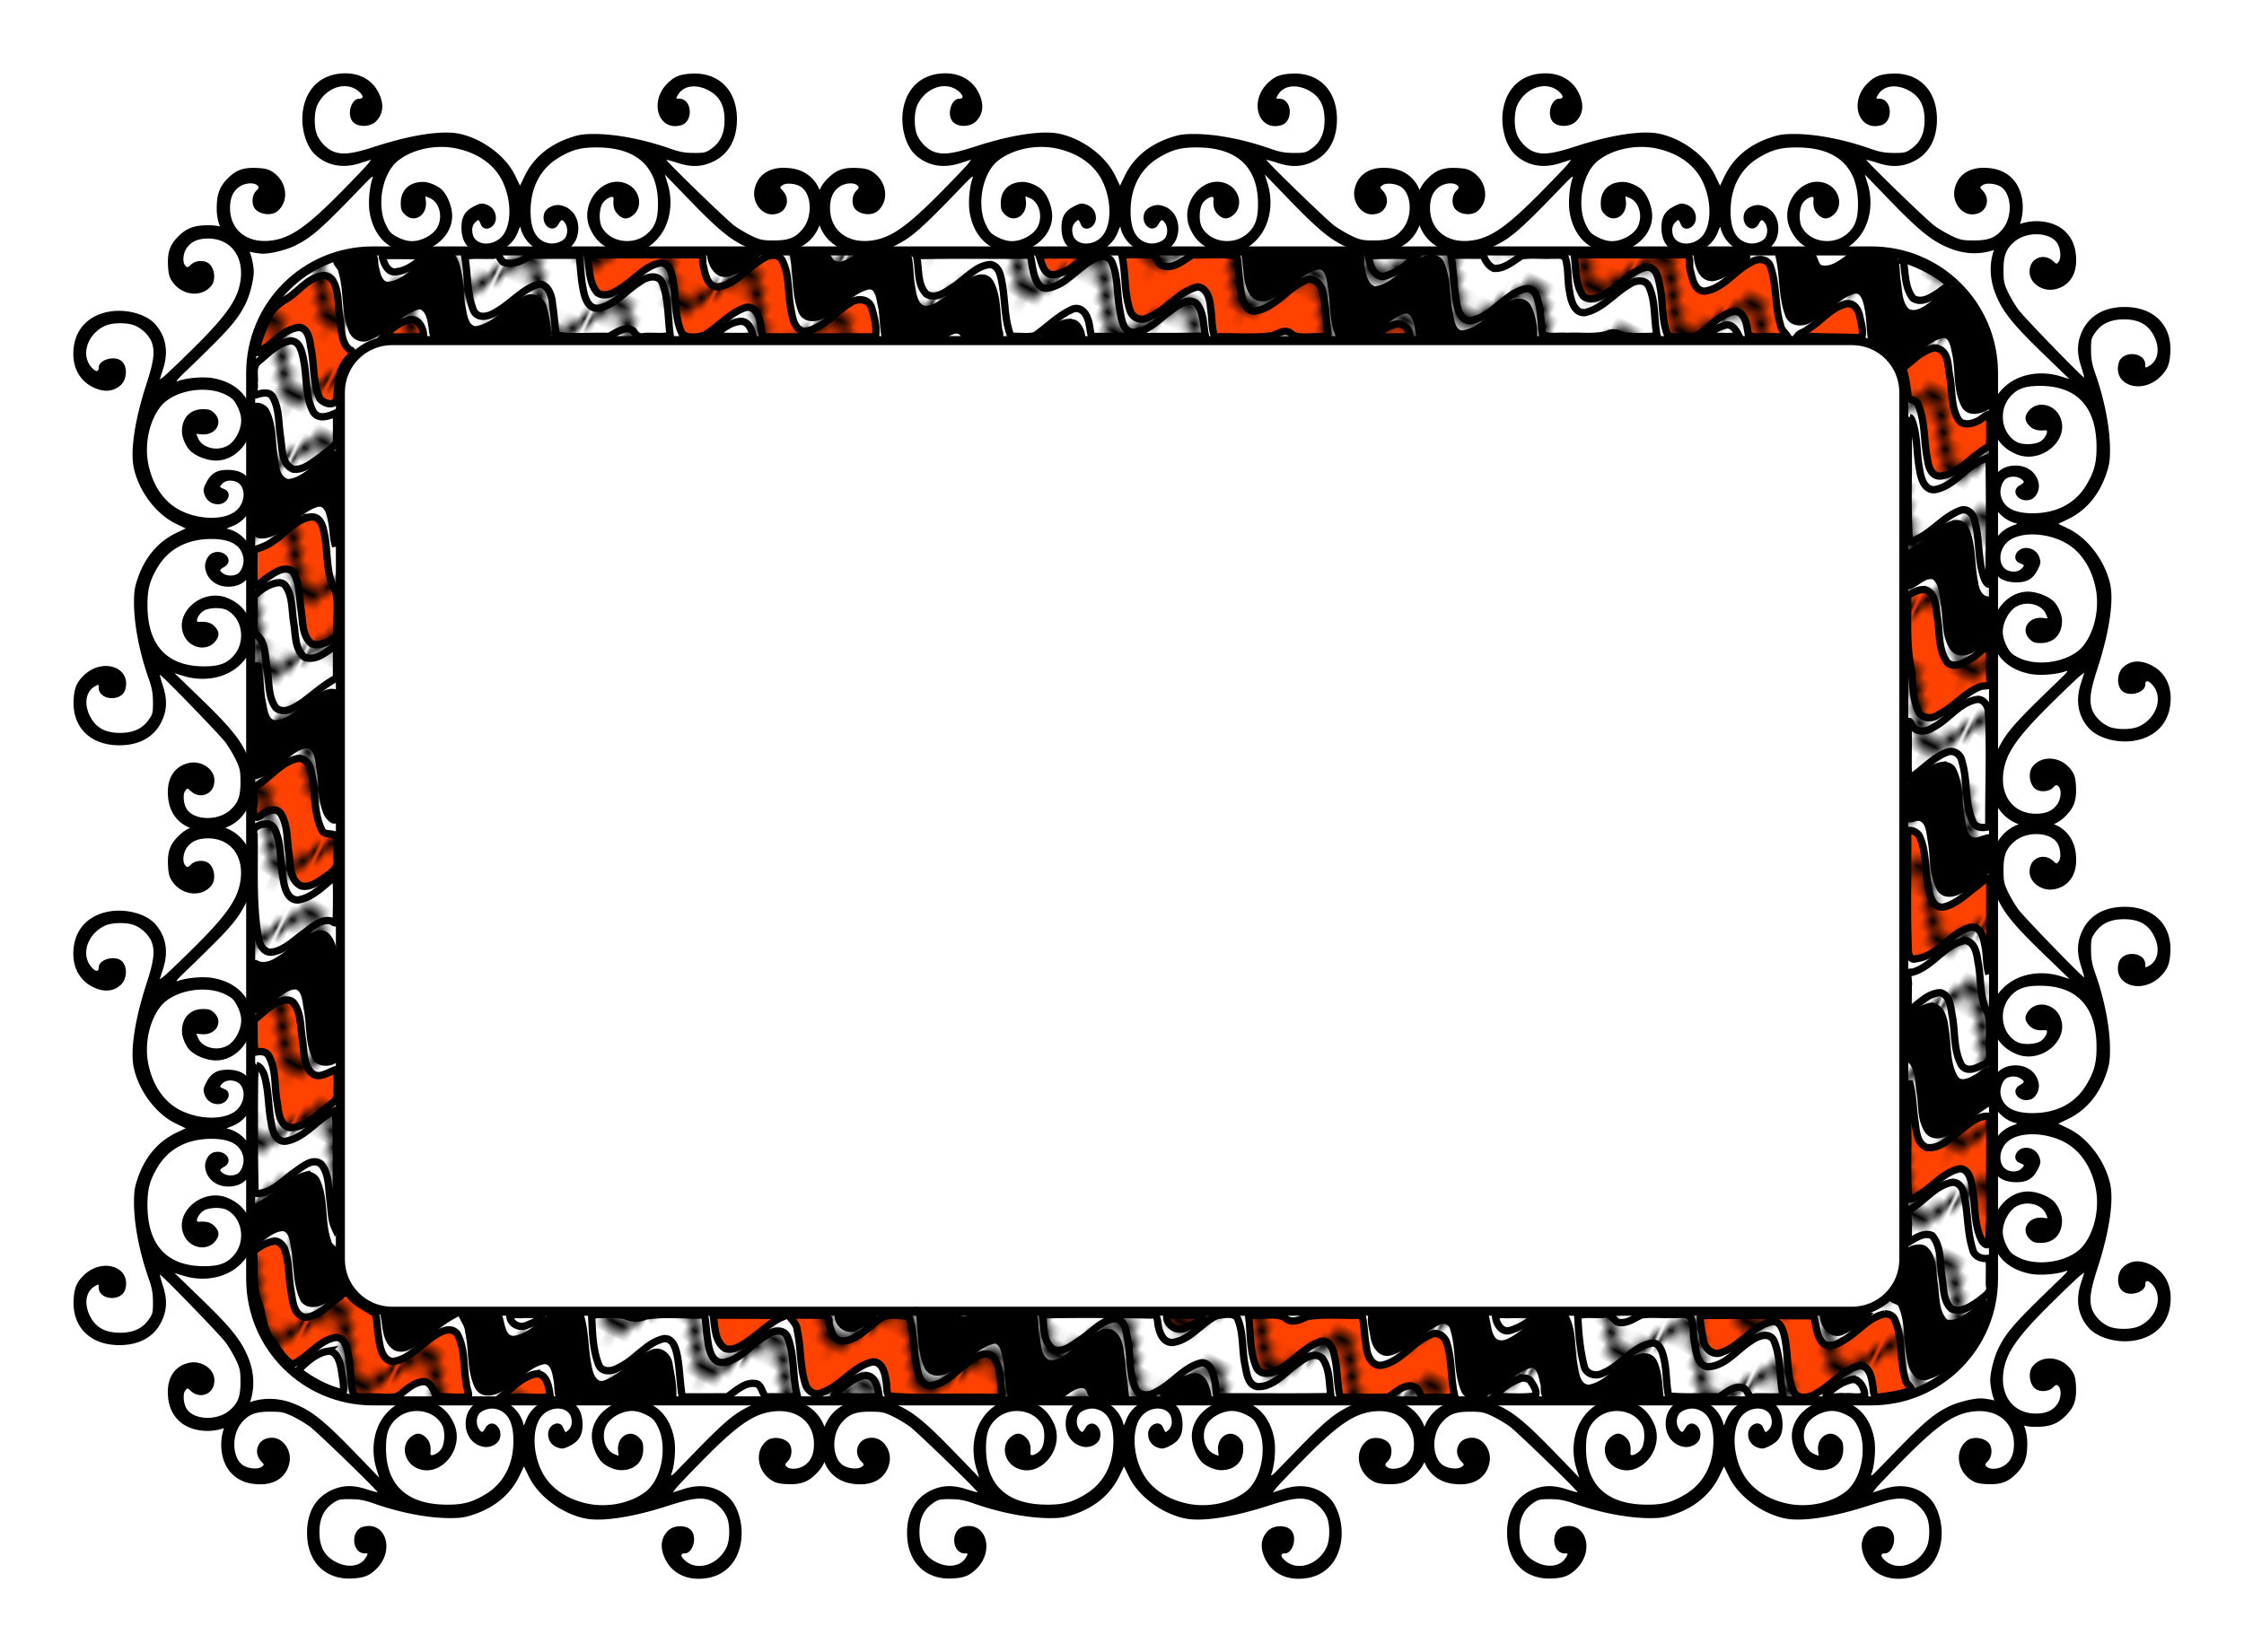 <?xml version="1.0"?>
<svg xmlns="http://www.w3.org/2000/svg" xmlns:xlink="http://www.w3.org/1999/xlink" width="1491.046" height="1098.062" viewBox="0 0 1491.046 1098.062">
  <defs>
    <pattern xlink:href="#a" id="b" patternTransform="matrix(1.933 .979 -4.271 8.432 -142.91 235.476)"/>
    <pattern id="a" height="5.181" width="30.066" patternUnits="userSpaceOnUse">
      <path d="M7.597.061C5.079-.187 2.656.302-.01 1.788v1.273c2.783-1.63 5.183-2.009 7.482-1.781 2.298.228 4.497 1.081 6.781 1.938 4.567 1.713 9.551 3.458 15.813-.157l-.004-1.273c-6.44 3.709-10.816 1.982-15.371.273-2.278-.854-4.576-1.75-7.094-2z"/>
    </pattern>
  </defs>
  <path d="M229.663 48.732c-14.846-.05-25.28 8.568-28.114 23.22-2.235 11.561 1.401 25.195 8.35 31.296 8.005 7.028 18.13 8.81 29.432 5.183l7.256-2.328-1.801 2.477c-.99 1.361-9.107 9.887-18.037 18.947-23.603 23.944-34.326 31.23-47.823 32.496-15.294 1.435-26.074-7.55-26.07-21.73.002-6.859 2.037-11.37 6.465-14.329 3.696-2.468 9.577-2.825 11.693-.709 1.267 1.267 1.173 1.664-.87 3.707-2.472 2.472-3.09 7.56-1.323 10.864 2.43 4.539 11.051 6.045 15.332 2.677 8.05-6.332 6.772-19.456-2.521-25.896-2.953-2.046-5.02-2.641-10.194-2.934-9.453-.534-14.344 1.133-20.04 6.83-5.615 5.615-7.484 10.847-7.382 20.676.043 4.108.787 7.92 2.15 11.348a33.036 33.036 0 00-6.986-.816c-9.83-.102-15.063 1.764-20.677 7.378-5.698 5.698-7.365 10.588-6.83 20.041.292 5.174.889 7.243 2.935 10.196 6.44 9.293 19.563 10.571 25.895 2.521 3.367-4.28 1.86-12.905-2.678-15.334-3.303-1.767-8.392-1.147-10.863 1.324-2.044 2.044-2.441 2.138-3.707.872-2.117-2.117-1.76-7.998.709-11.694 2.957-4.427 7.471-6.463 14.33-6.465 14.18-.004 23.165 10.774 21.73 26.069-1.266 13.496-8.554 24.219-32.498 47.822-9.06 8.93-17.586 17.049-18.947 18.04l-2.475 1.8 2.328-7.258c3.627-11.302 1.843-21.425-5.185-29.43-6.101-6.948-19.735-10.587-31.295-8.351-14.652 2.834-23.27 13.268-23.22 28.113.033 10.16 4.945 18.225 13.534 22.225 7.13 3.32 13.308 2.72 18.088-1.758 4.411-4.132 4.403-13.06-.014-16.152-4.996-3.5-14.753-.373-14.753 4.728 0 3.123-2.134 2.884-5.036-.564-6.972-8.287-2.344-21.925 9.254-27.268 4.332-1.995 12.962-2.313 18.414-.68 5.18 1.552 10.683 6.62 12.578 11.584 2.258 5.911 1.44 12.607-3.328 27.239-7.968 24.452-11.092 45.343-8.482 56.726 3.54 15.436 14.895 30.395 27.78 36.598l6.648 3.199-6.264 2.988c-11.935 5.694-20.638 15.858-25.473 29.744-2.162 6.21-2.631 9.137-2.638 16.46-.014 14.332 3.54 32.924 9.591 50.156 2.366 6.736 2.972 9.98 3.006 16.088.04 7.024-.188 7.976-2.779 11.666-4.224 6.015-10.327 8.812-19.184 8.789-9.825-.026-15.935-3.415-19.822-10.995-4.137-8.068-2.91-16.328 2.938-19.783 2.792-1.65 2.797-1.648 2.797.64 0 8.626 15.323 9.675 17.66 1.21 4.13-14.957-15.493-21.359-27.787-9.065-4.613 4.613-6.086 8.22-6.53 15.98-1.03 18.008 10.803 30.023 29.782 30.241 13.54.156 23.533-5.275 28.533-15.508 3.68-7.532 4.016-14.58 1.123-23.6-1.316-4.102-2.278-7.575-2.135-7.718.607-.607 40.027 40.04 43.658 45.018 2.193 3.004 5.314 8.278 6.938 11.718 2.624 5.561 2.954 7.193 2.965 14.694.013 9.757-1.782 14.27-7.575 19.045-8.171 6.735-23.318 6.105-28.084-1.168-2.245-3.427-2.797-9.91-1.043-12.252 1.4-1.868 1.413-1.869 3.59.164 2.942 2.746 6.78 3.577 10.127 2.191 3.693-1.53 5.653-4.777 5.653-9.367 0-7.2-8.312-13.068-16.35-11.545-9.19 1.741-14.588 8.877-14.588 19.281 0 8.113 2.262 14.244 7.006 18.989 2.165 2.164 4.845 3.828 7.814 5.002-2.84 1.17-5.304 2.935-7.841 5.472-5.698 5.697-7.365 10.588-6.83 20.041.292 5.174.889 7.243 2.935 10.195 6.44 9.294 19.563 10.572 25.895 2.522 3.367-4.28 1.86-12.905-2.678-15.334-3.303-1.768-8.392-1.147-10.863 1.324-2.044 2.044-2.441 2.138-3.707.871-2.117-2.116-1.76-7.997.709-11.693 2.957-4.428 7.471-6.463 14.33-6.465 14.18-.004 23.165 10.774 21.73 26.068-1.266 13.497-8.554 24.222-32.498 47.825-9.06 8.93-17.586 17.047-18.947 18.037l-2.475 1.8 2.328-7.257c3.627-11.303 1.843-21.425-5.185-29.43-6.101-6.949-19.735-10.587-31.295-8.351-14.652 2.833-23.27 13.27-23.22 28.115.033 10.16 4.945 18.223 13.534 22.222 7.13 3.32 13.308 2.72 18.088-1.757 4.411-4.132 4.403-13.06-.014-16.153-4.996-3.5-14.753-.372-14.753 4.729 0 3.123-2.134 2.883-5.036-.565-6.972-8.286-2.344-21.923 9.254-27.265 4.332-1.995 12.962-2.316 18.414-.682 5.18 1.552 10.683 6.62 12.578 11.584 2.258 5.911 1.44 12.607-3.328 27.238-7.968 24.453-11.092 45.344-8.482 56.727 3.54 15.436 14.895 30.395 27.78 36.598l6.648 3.2-6.264 2.987c-11.935 5.694-20.638 15.857-25.473 29.744-2.162 6.21-2.631 9.136-2.638 16.46-.014 14.332 3.54 32.924 9.591 50.155 2.366 6.737 2.972 9.98 3.006 16.088.04 7.025-.189 7.98-2.779 11.668-4.224 6.016-10.328 8.813-19.184 8.79-9.825-.027-15.935-3.415-19.822-10.995-4.137-8.068-2.91-16.33 2.938-19.785 2.792-1.65 2.797-1.648 2.797.64 0 8.625 15.322 9.674 17.66 1.21 4.13-14.958-15.493-21.357-27.787-9.063-4.613 4.612-6.086 8.218-6.53 15.979-1.03 18.007 10.803 30.022 29.782 30.24 13.54.155 23.533-5.275 28.533-15.508 3.68-7.532 4.016-14.579 1.123-23.598-1.316-4.102-2.278-7.578-2.135-7.72.607-.607 40.027 40.04 43.658 45.017 2.193 3.005 5.314 8.279 6.938 11.719 2.624 5.56 2.954 7.193 2.965 14.693.013 9.757-1.782 14.27-7.575 19.045-8.171 6.736-23.318 6.106-28.084-1.168-2.245-3.426-2.797-9.91-1.043-12.252 1.4-1.868 1.413-1.868 3.59.164 2.942 2.747 6.78 3.578 10.127 2.192 3.693-1.53 5.653-4.777 5.653-9.367 0-7.2-8.312-13.068-16.35-11.545-9.19 1.741-14.588 8.876-14.588 19.281 0 8.113 2.262 14.244 7.006 18.988 7.137 7.137 19.818 8.885 30.32 5.24-3.644 10.502-1.895 23.184 5.242 30.32 4.745 4.745 10.876 7.009 18.989 7.009 10.404 0 17.54-5.4 19.28-14.59 1.524-8.038-4.346-16.348-11.546-16.348-4.59 0-7.837 1.96-9.367 5.652-1.386 3.347-.555 7.184 2.191 10.125 2.033 2.177 2.032 2.191.164 3.59-2.342 1.755-8.825 1.203-12.252-1.043-7.273-4.766-7.903-19.91-1.168-28.082 4.775-5.793 9.288-7.587 19.045-7.574 7.5.01 9.133.339 14.694 2.963 3.44 1.624 8.714 4.745 11.718 6.938 4.977 3.631 45.625 43.051 45.018 43.658-.143.142-3.616-.817-7.719-2.133-9.019-2.893-16.067-2.56-23.6 1.121-10.232 5-15.663 14.993-15.507 28.533.218 18.978 12.233 30.813 30.24 29.783 7.76-.444 11.368-1.919 15.98-6.53 12.295-12.295 5.893-31.918-9.064-27.788-8.465 2.337-7.414 17.662 1.211 17.662 2.29 0 2.29.004.64 2.797-3.454 5.848-11.716 7.073-19.784 2.936-7.58-3.887-10.969-9.995-10.995-19.82-.023-8.857 2.774-14.962 8.79-19.186 3.688-2.59 4.64-2.819 11.665-2.78 6.108.034 9.352.64 16.088 3.006 17.232 6.051 35.824 9.606 50.157 9.592 7.322-.007 10.249-.477 16.459-2.639 13.886-4.834 24.05-13.537 29.744-25.472l2.988-6.262 3.2 6.648c6.202 12.885 21.16 24.238 36.597 27.778 11.383 2.61 32.274-.514 56.726-8.483 14.632-4.768 21.328-5.585 27.239-3.328 4.963 1.896 10.032 7.4 11.584 12.58 1.633 5.453 1.315 14.083-.68 18.414-5.343 11.599-18.981 16.227-27.268 9.254-3.448-2.901-3.687-5.035-.564-5.035 5.1 0 8.228-9.759 4.728-14.756-3.093-4.416-12.018-4.422-16.15-.011-4.478 4.78-5.08 10.955-1.76 18.086 4 8.59 12.065 13.5 22.225 13.535 14.845.05 25.28-8.569 28.113-23.221 2.236-11.56-1.403-25.194-8.351-31.295-8.005-7.028-18.128-8.81-29.43-5.184l-7.256 2.329 1.799-2.477c.99-1.362 9.108-9.888 18.039-18.947 23.603-23.944 34.326-31.23 47.822-32.496 15.295-1.435 26.075 7.55 26.07 21.73-.001 6.859-2.039 11.37-6.466 14.328-3.696 2.47-9.575 2.825-11.692.71-1.266-1.267-1.174-1.664.87-3.708 2.47-2.471 3.091-7.56 1.324-10.863-2.43-4.54-11.054-6.045-15.334-2.678-8.05 6.332-6.772 19.456 2.521 25.897 2.953 2.046 5.022 2.64 10.196 2.933 9.453.534 14.343-1.133 20.04-6.83 2.538-2.537 4.304-5 5.475-7.842 1.174 2.97 2.837 5.65 5.002 7.815 4.744 4.744 10.876 7.008 18.988 7.008 10.405 0 17.54-5.4 19.282-14.59 1.523-8.038-4.346-16.348-11.545-16.348-4.59 0-7.838 1.96-9.367 5.653-1.387 3.346-.557 7.183 2.189 10.125 2.032 2.176 2.032 2.19.164 3.59-2.342 1.754-8.825 1.202-12.252-1.044-7.274-4.766-7.904-19.91-1.168-28.082 4.775-5.792 9.288-7.587 19.045-7.574 7.5.01 9.133.339 14.693 2.963 3.44 1.624 8.714 4.745 11.72 6.938 4.976 3.631 45.623 43.051 45.017 43.658-.143.142-3.616-.817-7.719-2.133-9.019-2.893-16.066-2.56-23.598 1.121-10.233 5-15.665 14.993-15.51 28.533.219 18.978 12.234 30.813 30.24 29.783 7.762-.444 11.369-1.919 15.981-6.53 12.295-12.295 5.895-31.918-9.062-27.788-8.465 2.337-7.416 17.662 1.209 17.662 2.289 0 2.29.004.64 2.797-3.454 5.848-11.716 7.073-19.785 2.936-7.58-3.887-10.968-9.995-10.994-19.82-.023-8.857 2.774-14.962 8.79-19.186 3.688-2.59 4.642-2.819 11.667-2.78 6.108.034 9.35.64 16.086 3.006 17.232 6.051 35.824 9.606 50.156 9.592 7.323-.007 10.251-.477 16.461-2.639 13.887-4.834 24.049-13.537 29.742-25.472l2.989-6.262 3.2 6.648c6.204 12.885 21.162 24.238 36.599 27.778 11.383 2.61 32.272-.514 56.724-8.483 14.632-4.768 21.327-5.585 27.238-3.328 4.964 1.896 10.033 7.4 11.584 12.58 1.634 5.453 1.316 14.083-.68 18.414-5.342 11.599-18.978 16.227-27.265 9.254-3.448-2.901-3.687-5.035-.564-5.035 5.1 0 8.226-9.759 4.726-14.756-3.093-4.416-12.018-4.422-16.15-.011-4.478 4.78-5.078 10.955-1.758 18.086 4 8.59 12.063 13.5 22.223 13.535 14.845.05 25.28-8.569 28.113-23.221 2.236-11.56-1.403-25.194-8.352-31.295-8.004-7.028-18.127-8.81-29.43-5.184l-7.255 2.329 1.8-2.477c.99-1.362 9.107-9.888 18.038-18.947 23.603-23.944 34.326-31.23 47.822-32.496 15.295-1.435 26.074 7.55 26.07 21.73-.002 6.859-2.039 11.37-6.466 14.328-3.696 2.47-9.576 2.825-11.692.71-1.266-1.267-1.172-1.664.871-3.708 2.471-2.471 3.09-7.56 1.322-10.863-2.429-4.54-11.05-6.045-15.332-2.678-8.05 6.332-6.773 19.456 2.52 25.897 2.953 2.046 5.021 2.64 10.195 2.933 9.453.534 14.344-1.133 20.041-6.83 2.538-2.537 4.304-5 5.475-7.842 1.174 2.97 2.837 5.65 5.002 7.815 4.744 4.744 10.875 7.008 18.988 7.008 10.405 0 17.54-5.4 19.281-14.59 1.524-8.038-4.345-16.348-11.545-16.348-4.59 0-7.837 1.96-9.367 5.653-1.386 3.346-.557 7.183 2.19 10.125 2.032 2.176 2.034 2.19.166 3.59-2.342 1.754-8.827 1.202-12.254-1.044-7.274-4.766-7.904-19.91-1.168-28.082 4.775-5.792 9.29-7.587 19.047-7.574 7.5.01 9.13.339 14.691 2.963 3.44 1.624 8.714 4.745 11.719 6.938 4.977 3.631 45.624 43.051 45.017 43.658-.142.142-3.615-.817-7.718-2.133-9.02-2.893-16.066-2.56-23.598 1.121-10.233 5-15.665 14.993-15.51 28.533.218 18.978 12.236 30.813 30.242 29.783 7.761-.443 11.367-1.918 15.979-6.53 12.294-12.295 5.895-31.918-9.062-27.788-8.465 2.337-7.416 17.662 1.208 17.662 2.29 0 2.29.004.641 2.797-3.454 5.848-11.717 7.073-19.785 2.936-7.58-3.887-10.968-9.995-10.994-19.82-.024-8.857 2.773-14.962 8.789-19.186 3.689-2.59 4.643-2.819 11.668-2.78 6.107.034 9.351.64 16.088 3.006 17.232 6.051 35.823 9.606 50.156 9.592 7.323-.007 10.249-.477 16.459-2.639 13.887-4.834 24.048-13.537 29.742-25.472l2.988-6.262 3.202 6.648c6.202 12.885 21.161 24.238 36.597 27.778 11.383 2.61 32.273-.514 56.725-8.483 14.631-4.768 21.327-5.585 27.238-3.328 4.964 1.896 10.034 7.4 11.586 12.58 1.634 5.453 1.314 14.083-.682 18.414-5.342 11.599-18.979 16.227-27.265 9.254-3.448-2.901-3.687-5.035-.565-5.035 5.101 0 8.227-9.759 4.727-14.756-3.093-4.416-12.018-4.422-16.15-.011-4.479 4.78-5.078 10.955-1.758 18.086 4 8.59 12.063 13.5 22.222 13.535 14.846.05 25.28-8.569 28.114-23.221 2.236-11.56-1.401-25.194-8.35-31.295-8.004-7.028-18.13-8.81-29.432-5.183l-7.255 2.328 1.8-2.477c.99-1.362 9.107-9.888 18.037-18.947 23.603-23.944 34.326-31.23 47.823-32.496 15.294-1.435 26.074 7.55 26.07 21.73-.002 6.859-2.037 11.37-6.465 14.328-3.696 2.47-9.577 2.825-11.693.71-1.266-1.267-1.172-1.664.87-3.708 2.472-2.471 3.09-7.56 1.323-10.863-2.429-4.54-11.051-6.045-15.332-2.678-8.05 6.332-6.772 19.456 2.522 25.897 2.953 2.046 5.02 2.641 10.193 2.933 9.453.534 14.344-1.133 20.041-6.83 5.614-5.614 7.483-10.846 7.38-20.676-.042-4.107-.786-7.919-2.15-11.347 2.216.503 4.545.79 6.987.816 9.83.102 15.063-1.765 20.678-7.379 5.697-5.697 7.364-10.588 6.83-20.04-.293-5.175-.89-7.243-2.936-10.196-6.44-9.293-19.562-10.571-25.894-2.522-3.368 4.281-1.862 12.905 2.677 15.334 3.303 1.768 8.392 1.148 10.864-1.324 2.043-2.043 2.44-2.137 3.707-.87 2.116 2.115 1.76 7.997-.71 11.693-2.957 4.427-7.471 6.463-14.33 6.464-14.18.004-23.165-10.773-21.73-26.068 1.266-13.496 8.554-24.22 32.498-47.822 9.06-8.93 17.586-17.05 18.947-18.04l2.475-1.8-2.328 7.258c-3.627 11.302-1.843 21.425 5.185 29.43 6.102 6.948 19.735 10.587 31.295 8.351 14.653-2.834 23.27-13.268 23.221-28.113-.034-10.16-4.946-18.225-13.535-22.225-7.13-3.32-13.308-2.72-18.088 1.758-4.411 4.132-4.403 13.059.014 16.152 4.996 3.5 14.754.373 14.754-4.728 0-3.123 2.133-2.884 5.035.564 6.972 8.287 2.344 21.925-9.254 27.268-4.332 1.995-12.962 2.313-18.414.68-5.18-1.552-10.683-6.621-12.578-11.585-2.258-5.91-1.44-12.606 3.328-27.238 7.968-24.452 11.092-45.343 8.482-56.726-3.54-15.436-14.895-30.395-27.78-36.598l-6.648-3.2 6.264-2.988c11.935-5.693 20.638-15.857 25.473-29.744 2.162-6.21 2.631-9.136 2.638-16.459.015-14.332-3.54-32.924-9.591-50.156-2.366-6.736-2.972-9.98-3.006-16.088-.04-7.025.189-7.977 2.78-11.666 4.223-6.015 10.327-8.812 19.183-8.789 9.825.026 15.935 3.414 19.822 10.994 4.137 8.069 2.91 16.33-2.938 19.783-2.792 1.65-2.796 1.649-2.796-.64 0-8.625-15.323-9.674-17.66-1.21-4.13 14.958 15.492 21.36 27.787 9.065 4.612-4.612 6.085-8.22 6.529-15.98 1.03-18.007-10.803-30.022-29.781-30.24-13.54-.156-23.533 5.274-28.534 15.507-3.68 7.532-4.016 14.581-1.123 23.6 1.316 4.103 2.278 7.576 2.135 7.719-.607.606-40.026-40.04-43.658-45.018-2.193-3.005-5.314-8.278-6.938-11.719-2.624-5.56-2.954-7.192-2.964-14.693-.014-9.757 1.78-14.27 7.574-19.045 8.172-6.736 23.318-6.106 28.084 1.168 2.245 3.427 2.797 9.91 1.043 12.252-1.4 1.868-1.413 1.868-3.59-.164-2.942-2.746-6.78-3.578-10.127-2.191-3.693 1.53-5.652 4.777-5.652 9.367 0 7.2 8.311 13.068 16.35 11.545 9.19-1.742 14.587-8.877 14.587-19.282 0-8.112-2.262-14.244-7.006-18.988-2.165-2.165-4.844-3.828-7.814-5.002 2.84-1.17 5.304-2.935 7.842-5.472 5.697-5.698 7.364-10.588 6.83-20.041-.293-5.174-.89-7.243-2.936-10.196-6.44-9.293-19.562-10.571-25.894-2.521-3.368 4.28-1.862 12.905 2.677 15.334 3.303 1.767 8.392 1.147 10.864-1.324 2.043-2.044 2.44-2.138 3.707-.872 2.116 2.117 1.76 7.998-.71 11.694-2.957 4.427-7.471 6.463-14.33 6.465-14.18.004-23.165-10.774-21.73-26.069 1.266-13.496 8.554-24.22 32.498-47.824 9.06-8.93 17.586-17.047 18.947-18.037l2.475-1.8-2.328 7.257c-3.627 11.302-1.843 21.425 5.185 29.43 6.102 6.948 19.735 10.587 31.295 8.351 14.653-2.834 23.27-13.27 23.221-28.115-.034-10.16-4.945-18.223-13.535-22.223-7.13-3.32-13.308-2.72-18.088 1.758-4.41 4.132-4.403 13.06.014 16.152 4.996 3.5 14.754.373 14.754-4.728 0-3.123 2.133-2.884 5.035.564 6.972 8.287 2.344 21.923-9.254 27.266-4.332 1.995-12.962 2.315-18.414.682-5.18-1.552-10.683-6.62-12.578-11.584-2.258-5.911-1.44-12.607 3.328-27.239 7.968-24.452 11.092-45.343 8.482-56.726-3.54-15.436-14.895-30.395-27.78-36.598l-6.647-3.201 6.263-2.986c11.935-5.694 20.638-15.858 25.473-29.744 2.162-6.21 2.631-9.137 2.639-16.46.014-14.332-3.542-32.924-9.592-50.156-2.366-6.736-2.972-9.98-3.006-16.088-.04-7.024.189-7.978 2.78-11.668 4.223-6.015 10.327-8.812 19.183-8.789 9.825.026 15.935 3.415 19.822 10.995 4.138 8.068 2.91 16.33-2.937 19.785-2.793 1.65-2.797 1.648-2.797-.64 0-8.626-15.323-9.675-17.66-1.21-4.13 14.957 15.492 21.357 27.787 9.063 4.612-4.613 6.085-8.218 6.529-15.979 1.03-18.007-10.803-30.022-29.781-30.24-13.54-.156-23.533 5.275-28.534 15.508-3.68 7.532-4.016 14.578-1.123 23.597 1.316 4.103 2.278 7.578 2.135 7.721-.607.607-40.026-40.04-43.658-45.018-2.193-3.004-5.314-8.278-6.938-11.718-2.624-5.561-2.954-7.193-2.964-14.694-.014-9.757 1.781-14.27 7.574-19.045 8.172-6.735 23.318-6.105 28.084 1.168 2.245 3.427 2.797 9.91 1.043 12.252-1.4 1.868-1.413 1.869-3.59-.164-2.942-2.746-6.78-3.577-10.127-2.191-3.693 1.53-5.652 4.777-5.652 9.367 0 7.2 8.311 13.068 16.35 11.545 9.19-1.741 14.587-8.877 14.587-19.281 0-8.113-2.262-14.244-7.006-18.989-7.137-7.137-19.818-8.884-30.32-5.24 3.644-10.502 1.895-23.183-5.242-30.32-4.744-4.744-10.876-7.008-18.989-7.008-10.404 0-17.54 5.4-19.28 14.59-1.524 8.038 4.347 16.348 11.546 16.348 4.59 0 7.838-1.96 9.367-5.653 1.386-3.347.555-7.183-2.191-10.125-2.032-2.177-2.032-2.19-.164-3.59 2.342-1.754 8.825-1.202 12.252 1.043 7.274 4.766 7.904 19.91 1.168 28.082-4.775 5.793-9.288 7.588-19.045 7.575-7.5-.01-9.133-.34-14.694-2.963-3.44-1.624-8.713-4.745-11.718-6.938-4.977-3.631-45.624-43.051-45.018-43.658.143-.143 3.616.817 7.719 2.133 9.019 2.893 16.067 2.56 23.6-1.121 10.232-5 15.663-14.993 15.507-28.533-.218-18.979-12.233-30.814-30.24-29.784-7.76.444-11.368 1.92-15.98 6.532-12.295 12.294-5.893 31.917 9.064 27.787 8.465-2.338 7.414-17.662-1.21-17.662-2.29 0-2.291-.004-.641-2.797 3.454-5.848 11.716-7.073 19.785-2.936 7.58 3.887 10.968 9.995 10.994 19.82.023 8.857-2.774 14.962-8.79 19.186-3.688 2.59-4.64 2.818-11.665 2.78-6.108-.035-9.352-.641-16.088-3.007-17.232-6.05-35.824-9.605-50.156-9.591-7.323.007-10.25.476-16.46 2.638-13.886 4.835-24.05 13.538-29.744 25.473l-2.988 6.262-3.199-6.649c-6.203-12.884-21.162-24.237-36.598-27.777-11.383-2.61-32.274.514-56.726 8.482-14.632 4.768-21.327 5.586-27.239 3.328-4.963-1.895-10.032-7.4-11.584-12.58-1.633-5.452-1.315-14.082.68-18.414 5.343-11.598 18.981-16.226 27.268-9.254 3.448 2.902 3.687 5.036.564 5.036-5.1 0-8.228 9.759-4.728 14.755 3.093 4.417 12.018 4.423 16.15.012 4.478-4.78 5.08-10.956 1.76-18.086-4-8.59-12.065-13.501-22.225-13.535-14.845-.05-25.28 8.568-28.113 23.22-2.236 11.561 1.403 25.195 8.352 31.296 8.004 7.028 18.127 8.81 29.43 5.183l7.255-2.328-1.799 2.477c-.99 1.361-9.108 9.887-18.039 18.947-23.603 23.944-34.326 31.23-47.822 32.496-15.295 1.435-26.074-7.55-26.07-21.73.001-6.859 2.039-11.37 6.466-14.329 3.696-2.468 9.576-2.825 11.692-.709 1.266 1.267 1.174 1.664-.87 3.708-2.47 2.47-3.091 7.56-1.324 10.863 2.43 4.539 11.054 6.045 15.334 2.678 8.05-6.332 6.772-19.457-2.521-25.897-2.953-2.046-5.022-2.641-10.195-2.934-9.453-.534-14.344 1.133-20.041 6.83-2.538 2.538-4.304 5.001-5.475 7.842-1.174-2.97-2.837-5.649-5.002-7.814-4.744-4.744-10.875-7.008-18.988-7.008-10.405 0-17.54 5.4-19.281 14.59-1.524 8.038 4.345 16.348 11.544 16.348 4.59 0 7.838-1.96 9.368-5.653 1.386-3.347.557-7.183-2.19-10.125-2.032-2.177-2.032-2.19-.164-3.59 2.342-1.754 8.825-1.202 12.252 1.043 7.274 4.766 7.904 19.91 1.168 28.082-4.775 5.793-9.288 7.588-19.045 7.575-7.5-.01-9.133-.34-14.693-2.963-3.44-1.624-8.714-4.745-11.719-6.938-4.977-3.631-45.624-43.051-45.018-43.658.143-.143 3.616.817 7.72 2.133 9.018 2.893 16.065 2.56 23.597-1.121 10.233-5 15.665-14.993 15.51-28.533-.218-18.979-12.234-30.814-30.24-29.784-7.761.444-11.369 1.92-15.981 6.532-12.294 12.294-5.895 31.917 9.062 27.787 8.465-2.338 7.416-17.662-1.209-17.662-2.289 0-2.29-.004-.64-2.797 3.454-5.848 11.716-7.073 19.785-2.936 7.58 3.887 10.968 9.995 10.994 19.82.023 8.857-2.774 14.962-8.789 19.186-3.69 2.59-4.643 2.818-11.668 2.78-6.108-.035-9.35-.641-16.086-3.007-17.232-6.05-35.823-9.605-50.156-9.591-7.323.007-10.251.476-16.461 2.638-13.887 4.835-24.048 13.538-29.742 25.473l-2.989 6.262-3.2-6.649c-6.203-12.884-21.162-24.237-36.598-27.777-11.383-2.61-32.273.514-56.725 8.482-14.631 4.768-21.327 5.586-27.238 3.328-4.964-1.895-10.032-7.4-11.584-12.58-1.634-5.452-1.316-14.082.68-18.414 5.342-11.598 18.979-16.226 27.265-9.254 3.448 2.902 3.687 5.036.565 5.036-5.101 0-8.227 9.759-4.727 14.755 3.093 4.417 12.018 4.423 16.15.012 4.478-4.78 5.078-10.956 1.758-18.086-4-8.59-12.063-13.501-22.223-13.535-14.845-.05-25.279 8.568-28.113 23.22-2.236 11.561 1.403 25.195 8.352 31.296 8.004 7.028 18.127 8.81 29.43 5.183l7.255-2.328-1.8 2.477c-.99 1.361-9.107 9.887-18.038 18.947-23.603 23.944-34.325 31.23-47.822 32.496-15.294 1.435-26.074-7.55-26.07-21.73.002-6.859 2.04-11.37 6.467-14.329 3.695-2.468 9.575-2.825 11.691-.709 1.266 1.267 1.172 1.664-.871 3.707-2.471 2.472-3.09 7.56-1.322 10.864 2.429 4.539 11.051 6.045 15.332 2.678 8.05-6.333 6.774-19.457-2.52-25.897-2.953-2.046-5.021-2.641-10.195-2.934-9.453-.534-14.344 1.133-20.041 6.83-2.538 2.538-4.304 5.001-5.475 7.842-1.174-2.97-2.836-5.649-5.002-7.814-4.744-4.744-10.875-7.008-18.988-7.008-10.405 0-17.54 5.4-19.281 14.59-1.523 8.038 4.345 16.348 11.545 16.348 4.59 0 7.837-1.96 9.367-5.653 1.386-3.347.557-7.183-2.19-10.125-2.032-2.177-2.034-2.19-.166-3.59 2.343-1.754 8.828-1.202 12.254 1.043 7.274 4.766 7.904 19.91 1.168 28.082-4.775 5.793-9.29 7.588-19.047 7.575-7.5-.01-9.13-.34-14.691-2.963-3.44-1.624-8.714-4.745-11.719-6.938-4.977-3.631-45.624-43.051-45.017-43.658.142-.143 3.616.817 7.718 2.133 9.02 2.893 16.066 2.56 23.598-1.121 10.233-5 15.665-14.993 15.51-28.534-.218-18.978-12.235-30.813-30.242-29.783-7.761.444-11.367 1.92-15.979 6.532-12.294 12.294-5.895 31.917 9.063 27.787 8.464-2.338 7.415-17.662-1.21-17.662-2.288 0-2.29-.004-.64-2.797 3.454-5.848 11.717-7.073 19.785-2.936 7.58 3.887 10.968 9.995 10.994 19.82.024 8.857-2.773 14.962-8.789 19.186-3.689 2.59-4.643 2.818-11.668 2.78-6.107-.035-9.351-.641-16.088-3.007-17.231-6.05-35.823-9.605-50.156-9.591-7.323.007-10.249.476-16.459 2.638-13.887 4.835-24.048 13.538-29.742 25.473l-2.988 6.262-3.201-6.649c-6.203-12.884-21.162-24.237-36.598-27.777-11.383-2.61-32.272.514-56.725 8.482-14.631 4.768-21.327 5.586-27.238 3.328-4.963-1.895-10.034-7.4-11.586-12.58-1.634-5.452-1.313-14.082.682-18.414 5.342-11.598 18.979-16.226 27.265-9.254 3.448 2.902 3.688 5.036.565 5.036-5.101 0-8.227 9.759-4.727 14.755 3.094 4.417 12.019 4.423 16.15.012 4.479-4.78 5.079-10.956 1.758-18.086-4-8.59-12.063-13.501-22.222-13.535zm63.08 48.926c3.492-.037 6.976.279 10.33.972 14.357 2.97 25.35 10.72 30.691 21.64 6.778 13.855 6.172 31.375-1.312 37.946-6.5 5.707-16.38 4.533-18.229-2.166-1.033-3.741-.284-6.819 2.15-8.84 1.715-1.423 1.634-1.476 3.147 2.047 2.325 5.415 9.96 2.06 9.96-4.377 0-4.246-2.458-7.658-6.47-8.982-2.947-.973-3.874-.841-7.765 1.09-6.223 3.088-8.645 7.097-8.625 14.283.03 11.11 5.93 17.028 16.86 16.902 9.957-.114 17.711-5.614 21.007-14.896.74-2.082 1.377-3.026 1.418-2.098.04.928.754 3.038 1.584 4.688 8.996 17.88 35.174 16.183 36.713-2.38.724-8.728-4.161-15.693-11.973-17.071-4.318-.763-9.43 1.838-10.582 5.382-2.505 7.713 5.636 13.94 9.453 7.23 1.914-3.362 2.453-3.452 4.358-.733 1.85 2.642 1.874 7.22.05 9.824-1.854 2.647-7.187 4.35-11.001 3.511-8.081-1.774-11.941-8.612-11.956-21.18-.018-15.891 6.533-28.362 18.74-35.671 8.895-5.326 14.72-6.86 25.782-6.79 26.222.17 40.046 13.04 40.133 37.368.035 10.064-1.835 15.286-7.139 19.943-9.33 8.192-24.843 5.84-30.27-4.59-1.927-3.704-1.676-11.867.473-15.392 2.112-3.463 7.624-5.952 7.414-3.348-.42 5.222.345 7.997 2.91 10.563 3.47 3.47 6.69 3.503 10.49.107 6.153-5.497 4.113-16.088-3.872-20.1-15.583-7.828-32.876 12.443-25.102 29.424 4.714 10.297 12.471 15.202 24.182 15.29 9.6.07 14.617-1.99 20.494-8.42 8.277-9.057 10.932-23.612 6.756-37.032l-1.815-5.826 16.453 17.02c20.747 21.464 29.09 28.012 41.584 32.64 14.822 5.49 31.402 2.332 39.905-7.601 2.088-2.44 3.708-5.284 4.865-8.332 3.2 8.837 10.429 15.245 20.484 17.685 2.638.64 6.274 1.192 8.078 1.227 5.547.107 16.119-2.552 22.032-5.541 11.095-5.61 16.91-10.784 45.312-40.301 5.276-5.483 6.55-6.432 5.777-4.316-2.09 5.727-2.988 16.583-1.892 22.877 2.627 15.086 11.873 24.713 25.062 26.091 15.394 1.61 29.826-10.048 29.739-24.02-.036-5.613-2.79-12.93-6.31-16.759-2.816-3.062-8.836-5.702-13.061-5.726-8.957-.053-14.784 5.44-14.784 13.937 0 4.206.404 5.34 2.739 7.676 6.084 6.084 14.854.72 13.97-8.545l-.338-3.541 2.758 1.125c6.597 2.691 9.139 12.657 5.05 19.795-2.768 4.83-10.402 8.906-16.68 8.906-2.889 0-6.064-.867-9.442-2.578-4.336-2.196-5.487-3.373-7.773-7.945-6.57-13.138-2.61-34.637 7.914-42.971 9.654-7.647 25.166-10.923 38.582-8.149 14.357 2.97 25.35 10.72 30.691 21.64 6.777 13.855 6.172 31.375-1.312 37.946-6.5 5.707-16.38 4.533-18.229-2.166-1.033-3.741-.284-6.819 2.15-8.84 1.715-1.423 1.634-1.476 3.147 2.047 2.325 5.415 9.959 2.06 9.959-4.377 0-4.246-2.457-7.658-6.469-8.982-2.947-.973-3.874-.841-7.765 1.09-6.223 3.088-8.645 7.097-8.625 14.283.03 11.11 5.93 17.028 16.859 16.902 9.958-.114 17.712-5.614 21.008-14.896.739-2.082 1.377-3.026 1.418-2.098.04.928.753 3.038 1.584 4.688 8.995 17.88 35.173 16.183 36.713-2.38.723-8.728-4.162-15.693-11.973-17.071-4.318-.763-9.43 1.838-10.582 5.382-2.505 7.713 5.638 13.94 9.455 7.23 1.913-3.362 2.451-3.452 4.355-.733 1.851 2.642 1.875 7.22.051 9.824-1.854 2.647-7.188 4.35-11.002 3.511-8.08-1.774-11.94-8.612-11.955-21.18-.018-15.891 6.533-28.362 18.74-35.671 8.895-5.326 14.72-6.86 25.782-6.79 26.222.17 40.046 13.04 40.132 37.368.036 10.064-1.832 15.286-7.136 19.943-9.33 8.192-24.846 5.84-30.272-4.59-1.927-3.704-1.677-11.867.473-15.392 2.111-3.463 7.626-5.952 7.416-3.348-.42 5.222.342 7.997 2.908 10.563 3.47 3.47 6.69 3.503 10.49.107 6.152-5.497 4.112-16.088-3.873-20.1-15.582-7.828-32.876 12.443-25.101 29.424 4.714 10.297 12.471 15.202 24.181 15.29 9.6.07 14.618-1.99 20.495-8.42 8.277-9.057 10.932-23.612 6.755-37.032l-1.814-5.826 16.453 17.02c20.747 21.464 29.09 28.012 41.584 32.64 14.822 5.49 31.402 2.332 39.904-7.601 2.089-2.44 3.709-5.284 4.866-8.332 3.2 8.837 10.429 15.245 20.484 17.685 2.638.64 6.273 1.192 8.078 1.227 5.547.107 16.119-2.552 22.031-5.541 11.096-5.61 16.912-10.784 45.315-40.301 5.276-5.483 6.547-6.432 5.775-4.316-2.09 5.727-2.988 16.583-1.892 22.877 2.627 15.086 11.873 24.713 25.062 26.091 15.393 1.61 29.826-10.048 29.738-24.02-.035-5.613-2.79-12.93-6.31-16.759-2.815-3.062-8.835-5.702-13.06-5.726-8.958-.053-14.784 5.44-14.784 13.937 0 4.206.406 5.34 2.74 7.676 6.085 6.084 14.853.72 13.97-8.545l-.339-3.541 2.758 1.125c6.597 2.691 9.14 12.657 5.05 19.795-2.767 4.83-10.402 8.906-16.68 8.906-2.889 0-6.062-.867-9.44-2.578-4.336-2.196-5.49-3.373-7.776-7.945-6.569-13.138-2.609-34.637 7.914-42.971 9.655-7.647 25.167-10.923 38.582-8.149 14.357 2.97 25.35 10.72 30.692 21.64 6.777 13.855 6.172 31.375-1.313 37.946-6.499 5.707-16.379 4.533-18.228-2.166-1.033-3.741-.285-6.819 2.15-8.84 1.715-1.423 1.634-1.476 3.147 2.047 2.325 5.415 9.959 2.06 9.959-4.377 0-4.246-2.455-7.658-6.467-8.982-2.948-.973-3.877-.841-7.768 1.09-6.223 3.088-8.644 7.097-8.625 14.283.03 11.11 5.931 17.028 16.86 16.902 9.958-.114 17.714-5.614 21.01-14.896.739-2.082 1.377-3.026 1.417-2.098.041.928.752 3.038 1.582 4.688 8.996 17.88 35.174 16.183 36.713-2.38.724-8.728-4.16-15.693-11.972-17.071-4.318-.763-9.431 1.838-10.582 5.382-2.505 7.713 5.637 13.94 9.455 7.23 1.913-3.362 2.45-3.452 4.355-.733 1.85 2.642 1.875 7.22.051 9.824-1.854 2.647-7.188 4.35-11.002 3.511-8.081-1.774-11.94-8.612-11.955-21.18-.018-15.891 6.533-28.362 18.74-35.671 8.894-5.326 14.72-6.86 25.781-6.79 26.223.17 40.047 13.04 40.133 37.368.036 10.064-1.832 15.286-7.136 19.943-9.33 8.192-24.846 5.84-30.272-4.59-1.927-3.704-1.677-11.867.473-15.392 2.111-3.463 7.625-5.952 7.416-3.348-.42 5.222.344 7.997 2.91 10.563 3.47 3.47 6.69 3.503 10.49.107 6.152-5.497 4.11-16.088-3.875-20.1-15.583-7.828-32.876 12.443-25.101 29.424 4.713 10.297 12.471 15.202 24.181 15.29 9.6.07 14.618-1.99 20.494-8.42 8.277-9.057 10.933-23.612 6.756-37.032l-1.812-5.826 16.45 17.02c20.748 21.464 29.09 28.012 41.585 32.64 9.398 3.481 19.5 3.48 27.805.485-2.997 8.304-2.997 18.406.484 27.804 4.628 12.495 11.176 20.84 32.64 41.586l17.022 16.451-5.826-1.812c-13.42-4.177-27.975-1.521-37.031 6.756-6.43 5.877-8.492 10.892-8.42 20.492.087 11.71 4.992 19.47 15.289 24.184 16.981 7.774 37.25-9.52 29.422-25.102-4.012-7.985-14.601-10.027-20.098-3.875-3.396 3.8-3.364 7.02.105 10.49 2.566 2.566 5.343 3.33 10.565 2.91 2.604-.21.115 5.305-3.348 7.416-3.525 2.15-11.69 2.4-15.394.473-10.429-5.426-12.782-20.942-4.59-30.271 4.657-5.304 9.88-7.173 19.945-7.137 24.328.086 37.197 13.908 37.365 40.13.071 11.062-1.461 16.888-6.787 25.782-7.31 12.207-19.78 18.758-35.672 18.74-12.567-.014-19.406-3.872-21.181-11.953-.838-3.814.866-9.148 3.513-11.002 2.604-1.824 7.18-1.802 9.823.049 2.718 1.904 2.628 2.444-.735 4.357-6.708 3.818-.48 11.959 7.233 9.454 3.544-1.152 6.145-6.265 5.383-10.583-1.38-7.811-8.346-12.694-17.075-11.97-18.562 1.54-20.258 27.715-2.379 36.71 1.65.831 3.76 1.544 4.688 1.585.928.04-.016.679-2.098 1.418-9.282 3.295-14.78 11.05-14.894 21.007-.126 10.929 5.79 16.83 16.9 16.86 7.186.02 11.197-2.402 14.285-8.625 1.931-3.891 2.061-4.818 1.088-7.766-1.324-4.012-4.734-6.469-8.98-6.469-6.437 0-9.794 7.636-4.38 9.961 3.524 1.514 3.47 1.432 2.048 3.147-2.021 2.435-5.097 3.183-8.838 2.15-6.698-1.85-7.873-11.729-2.166-18.228 6.571-7.484 24.091-8.092 37.947-1.315 10.92 5.341 18.67 16.337 21.639 30.694 2.774 13.415-.502 28.927-8.149 38.582-8.334 10.523-29.833 14.483-42.97 7.914-4.573-2.287-5.752-3.44-7.948-7.776-1.71-3.378-2.578-6.553-2.578-9.441 0-6.278 4.076-13.912 8.906-16.68 7.138-4.09 17.106-1.547 19.797 5.05l1.125 2.757-3.543-.338c-9.265-.884-14.629 7.886-8.545 13.97 2.335 2.335 3.473 2.741 7.678 2.741 8.497 0 13.99-5.828 13.938-14.785-.025-4.226-2.664-10.245-5.727-13.06-3.829-3.52-11.148-6.274-16.762-6.31-13.97-.087-25.626 14.344-24.017 29.737 1.378 13.189 11.005 22.435 26.092 25.063 6.293 1.095 17.15.199 22.877-1.891 2.116-.772 1.164.5-4.319 5.775-29.517 28.403-34.688 34.22-40.299 45.315-2.99 5.912-5.65 16.484-5.543 22.031.035 1.805.589 5.44 1.229 8.078 2.44 10.055 8.849 17.284 17.685 20.484-3.048 1.157-5.892 2.777-8.332 4.866-9.933 8.503-13.093 25.082-7.603 39.904 4.628 12.495 11.176 20.837 32.64 41.584l17.022 16.451-5.826-1.812c-13.42-4.177-27.975-1.521-37.031 6.756-6.43 5.876-8.492 10.891-8.42 20.492.087 11.71 4.992 19.47 15.289 24.183 16.981 7.775 37.25-9.519 29.422-25.101-4.012-7.985-14.601-10.027-20.098-3.875-3.396 3.8-3.364 7.02.105 10.49 2.566 2.566 5.343 3.33 10.565 2.91 2.604-.21.115 5.305-3.348 7.416-3.525 2.15-11.69 2.4-15.394.473-10.429-5.426-12.782-20.942-4.59-30.272 4.657-5.304 9.88-7.172 19.945-7.136 24.328.086 37.197 13.908 37.365 40.13.071 11.062-1.461 16.888-6.787 25.782-7.31 12.207-19.78 18.76-35.672 18.742-12.567-.014-19.406-3.874-21.181-11.955-.838-3.814.866-9.148 3.513-11.002 2.604-1.824 7.18-1.8 9.823.05 2.718 1.905 2.628 2.443-.735 4.356-6.708 3.818-.48 11.96 7.233 9.455 3.544-1.151 6.145-6.266 5.383-10.584-1.38-7.811-8.346-12.694-17.075-11.97-18.562 1.539-20.258 27.715-2.379 36.71 1.65.83 3.76 1.544 4.688 1.584.928.041-.016.68-2.098 1.418-9.282 3.296-14.78 11.05-14.894 21.008-.126 10.929 5.79 16.83 16.9 16.86 7.186.019 11.197-2.4 14.285-8.623 1.931-3.891 2.061-4.82 1.088-7.768-1.324-4.012-4.734-6.469-8.98-6.469-6.437 0-9.794 7.636-4.38 9.961 3.524 1.513 3.47 1.432 2.048 3.147-2.021 2.435-5.097 3.183-8.838 2.15-6.698-1.85-7.873-11.73-2.166-18.228 6.571-7.485 24.091-8.092 37.947-1.315 10.92 5.341 18.67 16.337 21.639 30.693 2.774 13.416-.502 28.928-8.149 38.582-8.334 10.524-29.833 14.483-42.97 7.915-4.573-2.287-5.752-3.44-7.948-7.776-1.71-3.378-2.578-6.553-2.578-9.441 0-6.279 4.076-13.912 8.906-16.68 7.138-4.09 17.106-1.546 19.797 5.05l1.125 2.757-3.543-.338c-9.265-.884-14.629 7.886-8.545 13.97 2.335 2.335 3.473 2.74 7.678 2.74 8.497 0 13.99-5.827 13.938-14.784-.025-4.226-2.664-10.244-5.727-13.059-3.829-3.52-11.148-6.275-16.762-6.31-13.97-.088-25.626 14.343-24.017 29.736 1.378 13.189 11.005 22.437 26.092 25.064 6.293 1.096 17.15.197 22.877-1.892 2.116-.772 1.164.499-4.319 5.775-29.517 28.403-34.688 34.22-40.299 45.314-2.99 5.913-5.65 16.485-5.543 22.032.035 1.804.589 5.44 1.229 8.078a33.369 33.369 0 001.549 4.785c-.17-.044-.33-.1-.5-.14h-.002c-2.638-.64-6.272-1.192-8.076-1.227-5.547-.107-16.119 2.551-22.032 5.54-11.095 5.611-16.911 10.785-45.314 40.302-5.276 5.483-6.548 6.432-5.776 4.316 2.09-5.727 2.987-16.584 1.891-22.877-2.627-15.087-11.873-24.713-25.062-26.092-15.394-1.609-29.826 10.049-29.739 24.02.036 5.614 2.79 12.93 6.31 16.76 2.816 3.062 8.836 5.701 13.061 5.726 8.957.053 14.786-5.44 14.786-13.937 0-4.206-.406-5.341-2.74-7.676-6.085-6.085-14.855-.72-13.971 8.545l.338 3.54-2.758-1.124c-6.597-2.692-9.139-12.658-5.05-19.795 2.768-4.83 10.402-8.906 16.68-8.906 2.888 0 6.064.867 9.442 2.578 4.336 2.196 5.487 3.372 7.773 7.945 6.57 13.138 2.611 34.636-7.912 42.97-9.654 7.647-25.168 10.923-38.584 8.15-14.357-2.97-25.35-10.72-30.691-21.64-6.777-13.855-6.172-31.376 1.312-37.947 6.5-5.706 16.38-4.532 18.229 2.166 1.033 3.742.284 6.82-2.15 8.84-1.715 1.423-1.634 1.477-3.147-2.047-2.325-5.414-9.959-2.06-9.959 4.377 0 4.246 2.457 7.659 6.469 8.983 2.947.972 3.874.84 7.765-1.09 6.223-3.089 8.645-7.097 8.625-14.283-.03-11.111-5.93-17.029-16.859-16.903-9.958.115-17.712 5.614-21.008 14.897-.739 2.081-1.377 3.025-1.418 2.097-.04-.928-.753-3.037-1.584-4.687-8.995-17.88-35.173-16.183-36.713 2.379-.723 8.729 4.162 15.693 11.973 17.072 4.318.762 9.43-1.838 10.582-5.383 2.505-7.712-5.636-13.939-9.453-7.23-1.913 3.362-2.453 3.453-4.357.734-1.851-2.642-1.875-7.22-.051-9.824 1.854-2.647 7.188-4.35 11.002-3.512 8.08 1.775 11.94 8.612 11.955 21.18.018 15.892-6.533 28.362-18.74 35.672-8.895 5.325-14.72 6.86-25.782 6.789-26.222-.168-40.046-13.04-40.133-37.367-.035-10.065 1.835-15.287 7.14-19.944 9.329-8.191 24.843-5.839 30.269 4.59 1.927 3.705 1.677 11.867-.473 15.393-2.111 3.462-7.624 5.951-7.414 3.347.42-5.222-.344-7.996-2.91-10.562-3.47-3.47-6.69-3.503-10.49-.108-6.152 5.497-4.112 16.088 3.873 20.1 15.582 7.83 32.876-12.442 25.101-29.424-4.714-10.296-12.471-15.202-24.181-15.289-9.6-.071-14.618 1.99-20.495 8.42-8.277 9.056-10.932 23.612-6.755 37.031l1.814 5.826-16.453-17.019c-20.747-21.464-29.09-28.013-41.584-32.64-14.822-5.49-31.402-2.333-39.904 7.6-2.089 2.44-3.709 5.284-4.866 8.333-3.2-8.837-10.429-15.245-20.484-17.686-2.638-.64-6.273-1.191-8.078-1.226-5.547-.107-16.119 2.551-22.031 5.54-11.096 5.611-16.91 10.785-45.313 40.302-5.276 5.483-6.55 6.432-5.777 4.316 2.09-5.727 2.988-16.584 1.892-22.877-2.627-15.087-11.873-24.713-25.062-26.092-15.393-1.609-29.826 10.049-29.738 24.02.035 5.614 2.79 12.93 6.31 16.76 2.815 3.062 8.835 5.701 13.06 5.726 8.958.053 14.784-5.44 14.784-13.937 0-4.206-.404-5.341-2.738-7.676-6.085-6.085-14.855-.72-13.971 8.545l.338 3.54-2.758-1.124c-6.597-2.692-9.138-12.658-5.049-19.795 2.768-4.83 10.401-8.906 16.68-8.906 2.888 0 6.063.867 9.441 2.578 4.336 2.196 5.487 3.372 7.774 7.945 6.569 13.138 2.609 34.636-7.914 42.97-9.655 7.647-25.167 10.923-38.582 8.15-14.357-2.97-25.35-10.72-30.692-21.64-6.777-13.855-6.172-31.376 1.313-37.947 6.499-5.706 16.379-4.532 18.228 2.166 1.033 3.742.285 6.82-2.15 8.84-1.715 1.423-1.634 1.477-3.147-2.047-2.325-5.414-9.959-2.06-9.959 4.377 0 4.246 2.457 7.659 6.47 8.983 2.947.972 3.874.84 7.765-1.09 6.223-3.088 8.644-7.097 8.625-14.283-.03-11.111-5.931-17.029-16.86-16.903-9.958.115-17.712 5.614-21.007 14.897-.74 2.081-1.378 3.025-1.418 2.097-.041-.928-.754-3.037-1.584-4.687-8.996-17.88-35.174-16.183-36.713 2.379-.724 8.729 4.16 15.693 11.972 17.072 4.318.762 9.431-1.838 10.582-5.383 2.505-7.712-5.637-13.939-9.455-7.23-1.913 3.362-2.45 3.453-4.355.734-1.85-2.642-1.875-7.22-.051-9.824 1.854-2.647 7.188-4.35 11.002-3.512 8.081 1.775 11.94 8.612 11.955 21.18.018 15.892-6.533 28.362-18.74 35.672-8.894 5.325-14.72 6.86-25.781 6.789-26.223-.168-40.047-13.04-40.133-37.367-.036-10.065 1.832-15.287 7.136-19.944 9.33-8.191 24.846-5.839 30.272 4.59 1.927 3.705 1.677 11.867-.473 15.393-2.111 3.462-7.625 5.951-7.416 3.347.42-5.222-.342-7.996-2.908-10.562-3.47-3.47-6.69-3.503-10.49-.108-6.152 5.497-4.112 16.088 3.873 20.1 15.583 7.83 32.876-12.442 25.101-29.424-4.713-10.296-12.471-15.202-24.181-15.289-9.6-.071-14.618 1.99-20.494 8.42-8.277 9.056-10.933 23.612-6.756 37.031l1.814 5.827-16.453-17.02c-20.747-21.464-29.09-28.013-41.584-32.64-14.822-5.49-31.401-2.333-39.904 7.6-2.089 2.44-3.709 5.284-4.865 8.333-3.2-8.837-10.43-15.245-20.485-17.686-2.638-.64-6.273-1.191-8.078-1.226-5.547-.107-16.118 2.551-22.031 5.54-11.095 5.611-16.912 10.785-45.315 40.302-5.276 5.483-6.547 6.432-5.775 4.316 2.09-5.727 2.989-16.584 1.893-22.877-2.628-15.087-11.874-24.713-25.063-26.092-15.393-1.609-29.826 10.049-29.738 24.02.035 5.614 2.79 12.93 6.31 16.76 2.816 3.062 8.835 5.701 13.06 5.726 8.958.053 14.784-5.44 14.784-13.937 0-4.206-.406-5.341-2.74-7.676-6.085-6.085-14.852-.72-13.969 8.545l.338 3.54-2.758-1.124c-6.596-2.692-9.14-12.658-5.05-19.795 2.767-4.83 10.403-8.906 16.681-8.906 2.888 0 6.061.867 9.44 2.578 4.335 2.196 5.488 3.372 7.775 7.945 6.569 13.138 2.609 34.636-7.914 42.97-9.655 7.647-25.167 10.923-38.582 8.15-14.357-2.97-25.35-10.72-30.692-21.64-6.777-13.855-6.171-31.376 1.313-37.947 6.5-5.706 16.379-4.532 18.228 2.166 1.033 3.742.285 6.82-2.15 8.84-1.715 1.423-1.633 1.477-3.146-2.047-2.326-5.414-9.96-2.06-9.96 4.377 0 4.246 2.455 7.659 6.467 8.983 2.948.972 3.877.84 7.768-1.09 6.223-3.088 8.644-7.097 8.625-14.283-.03-11.111-5.931-17.029-16.86-16.903-9.957.115-17.713 5.614-21.01 14.897-.738 2.081-1.376 3.025-1.417 2.097-.04-.928-.752-3.037-1.582-4.687-8.996-17.88-35.174-16.183-36.713 2.379-.724 8.729 4.161 15.693 11.973 17.072 4.318.762 9.43-1.838 10.582-5.383 2.505-7.712-5.638-13.939-9.455-7.23-1.914 3.362-2.452 3.453-4.356.734-1.85-2.642-1.874-7.22-.05-9.824 1.853-2.647 7.187-4.35 11.001-3.512 8.081 1.775 11.941 8.612 11.955 21.18.018 15.892-6.533 28.362-18.74 35.672-8.894 5.325-14.72 6.86-25.781 6.789-26.223-.168-40.047-13.04-40.133-37.367-.036-10.065 1.833-15.287 7.137-19.944 9.33-8.191 24.845-5.839 30.271 4.59 1.928 3.705 1.677 11.867-.472 15.393-2.112 3.462-7.626 5.951-7.416 3.347.42-5.222-.345-7.996-2.91-10.562-3.47-3.47-6.69-3.503-10.49-.108-6.153 5.497-4.11 16.088 3.874 20.1 15.583 7.83 32.876-12.442 25.102-29.424-4.714-10.296-12.472-15.202-24.182-15.289-9.6-.071-14.617 1.99-20.494 8.42-8.277 9.056-10.933 23.612-6.756 37.031l1.813 5.827-16.452-17.02c-20.746-21.464-29.089-28.013-41.584-32.64-9.398-3.482-19.5-3.48-27.804-.485 2.996-8.304 2.996-18.406-.485-27.805-4.628-12.494-11.176-20.839-32.64-41.586l-17.022-16.45 5.826 1.812c13.42 4.176 27.975 1.52 37.032-6.756 6.43-5.877 8.49-10.892 8.42-20.492-.087-11.71-4.993-19.47-15.29-24.184-16.981-7.774-37.25 9.519-29.421 25.102 4.011 7.985 14.6 10.027 20.097 3.875 3.396-3.8 3.364-7.021-.105-10.49-2.566-2.566-5.343-3.331-10.565-2.91-2.604.209-.115-5.305 3.348-7.417 3.525-2.15 11.69-2.4 15.395-.472 10.428 5.426 12.78 20.941 4.59 30.271-4.658 5.304-9.882 7.172-19.946 7.137-24.328-.087-37.197-13.909-37.365-40.131-.071-11.062 1.461-16.887 6.787-25.781 7.31-12.208 19.78-18.759 35.672-18.74 12.568.014 19.407 3.872 21.181 11.953.838 3.814-.866 9.147-3.513 11.001-2.604 1.824-7.18 1.802-9.822-.048-2.72-1.905-2.629-2.444.734-4.358 6.709-3.817.48-11.958-7.233-9.453-3.544 1.151-6.144 6.264-5.382 10.582 1.378 7.812 8.345 12.695 17.074 11.97 18.562-1.538 20.258-27.714 2.379-36.71-1.65-.83-3.76-1.543-4.688-1.584-.928-.04.016-.679 2.098-1.418 9.282-3.296 14.78-11.05 14.894-21.008.126-10.928-5.79-16.83-16.9-16.86-7.186-.019-11.197 2.403-14.285 8.626-1.931 3.89-2.06 4.818-1.088 7.765 1.324 4.012 4.734 6.47 8.98 6.47 6.437 0 9.794-7.636 4.38-9.962-3.524-1.513-3.47-1.432-2.047-3.146 2.02-2.435 5.096-3.184 8.837-2.15 6.699 1.849 7.873 11.729 2.166 18.228-6.57 7.484-24.091 8.092-37.947 1.314-10.919-5.34-18.67-16.336-21.638-30.693-2.774-13.415.501-28.928 8.148-38.582 8.334-10.523 29.833-14.483 42.97-7.914 4.574 2.286 5.752 3.44 7.948 7.775 1.711 3.378 2.578 6.554 2.578 9.442 0 6.278-4.076 13.912-8.906 16.68-7.137 4.089-17.105 1.547-19.797-5.05l-1.125-2.757 3.543.338c9.265.883 14.63-7.887 8.545-13.971-2.335-2.335-3.472-2.74-7.678-2.74-8.497 0-13.99 5.828-13.937 14.785.024 4.225 2.664 10.245 5.726 13.06 3.83 3.52 11.148 6.274 16.762 6.309 13.97.088 25.626-14.343 24.017-29.736-1.378-13.19-11.004-22.436-26.091-25.063-6.294-1.096-17.15-.199-22.877 1.89-2.116.773-1.165-.499 4.318-5.775 29.517-28.402 34.689-34.219 40.299-45.314 2.99-5.913 5.65-16.484 5.543-22.031-.035-1.805-.588-5.44-1.229-8.078-2.44-10.056-8.848-17.284-17.685-20.485 3.048-1.157 5.892-2.776 8.332-4.865 9.933-8.503 13.093-25.082 7.603-39.904-4.628-12.495-11.176-20.837-32.64-41.584l-17.022-16.452 5.826 1.813c13.42 4.177 27.975 1.521 37.032-6.756 6.43-5.877 8.49-10.892 8.42-20.492-.087-11.71-4.993-19.47-15.29-24.184-16.981-7.774-37.25 9.52-29.421 25.102 4.011 7.985 14.6 10.027 20.097 3.875 3.396-3.8 3.364-7.02-.105-10.49-2.566-2.566-5.343-3.33-10.565-2.91-2.604.21-.115-5.305 3.348-7.417 3.525-2.15 11.69-2.4 15.395-.472 10.428 5.426 12.78 20.942 4.59 30.271-4.658 5.304-9.882 7.173-19.946 7.137-24.328-.086-37.197-13.908-37.365-40.13-.071-11.062 1.461-16.888 6.787-25.782 7.31-12.207 19.78-18.76 35.672-18.742 12.568.014 19.407 3.874 21.181 11.955.838 3.814-.866 9.148-3.513 11.002-2.604 1.824-7.18 1.8-9.822-.051-2.72-1.904-2.629-2.442.734-4.355 6.709-3.818.48-11.96-7.233-9.456-3.544 1.152-6.144 6.266-5.382 10.584 1.378 7.812 8.345 12.695 17.074 11.971 18.562-1.54 20.258-27.715 2.379-36.71-1.65-.831-3.76-1.544-4.688-1.585-.928-.04.016-.679 2.098-1.418 9.282-3.296 14.78-11.05 14.894-21.008.126-10.928-5.79-16.829-16.9-16.859-7.186-.02-11.197 2.4-14.285 8.623-1.931 3.891-2.06 4.82-1.088 7.768 1.324 4.012 4.734 6.468 8.98 6.468 6.437 0 9.794-7.635 4.38-9.96-3.524-1.514-3.47-1.432-2.047-3.147 2.02-2.435 5.096-3.183 8.837-2.15 6.699 1.849 7.873 11.729 2.166 18.228-6.57 7.484-24.091 8.092-37.947 1.315-10.919-5.341-18.67-16.337-21.638-30.694-2.774-13.415.501-28.927 8.148-38.582 8.334-10.523 29.833-14.483 42.97-7.914 4.574 2.287 5.752 3.44 7.948 7.776 1.711 3.378 2.578 6.553 2.578 9.44 0 6.28-4.076 13.913-8.906 16.68-7.137 4.09-17.105 1.546-19.797-5.05l-1.125-2.756 3.543.338c9.265.883 14.63-7.886 8.545-13.97-2.335-2.335-3.472-2.741-7.678-2.741-8.497 0-13.99 5.828-13.937 14.785.024 4.226 2.664 10.243 5.726 13.059 3.83 3.52 11.148 6.275 16.762 6.31 13.97.088 25.626-14.343 24.017-29.736-1.378-13.189-11.004-22.437-26.091-25.065-6.294-1.095-17.15-.197-22.877 1.893-2.116.772-1.165-.5 4.318-5.775 29.517-28.403 34.689-34.22 40.299-45.315 2.99-5.913 5.65-16.484 5.543-22.031-.035-1.805-.588-5.44-1.229-8.078a33.37 33.37 0 00-1.549-4.785c.17.043.33.099.5.14h.002c2.639.64 6.272 1.192 8.077 1.227 5.547.107 16.118-2.552 22.03-5.541 11.096-5.61 16.913-10.784 45.315-40.301 5.276-5.483 6.548-6.432 5.776-4.316-2.09 5.727-2.987 16.583-1.89 22.877 2.626 15.086 11.873 24.713 25.062 26.091 15.393 1.61 29.826-10.048 29.738-24.02-.035-5.613-2.79-12.93-6.31-16.759-2.816-3.062-8.836-5.702-13.061-5.726-8.957-.053-14.785 5.44-14.785 13.937 0 4.206.405 5.34 2.74 7.676 6.084 6.084 14.854.72 13.97-8.545l-.337-3.541 2.758 1.125c6.596 2.691 9.138 12.657 5.048 19.795-2.767 4.83-10.4 8.906-16.68 8.906-2.887 0-6.063-.867-9.44-2.578-4.336-2.196-5.488-3.373-7.774-7.945-6.57-13.138-2.611-34.637 7.912-42.971 7.24-5.735 17.778-9.012 28.254-9.121z"/>
  <g stroke="#000">
    <path d="M745.5 169.925c2.6 11.85 1.375 24.51 5.283 36.1 1.272 4.888 6.754 7.614 11.34 5.36 12.6-4.5 20.436-17.505 33.575-20.724 6.503.65 8.451 8.702 8.68 14.077 1.143 6.296.532 13.316 2.725 19.186 12.943-.486 26.083 1.005 38.914-.92 3.794-1.865 9.126-4.719 12.55-.579 5.641 2.805 12.435 1.003 18.529 1.394 2.23-.108 6.531.484 5.056-3.203-1.231-9.56-1.217-19.485-3.928-28.756-1.73-4.406-6.985-8.195-11.554-5.175-11.727 5.353-19.565 17.957-32.743 20.044-6.37.564-8.026-7.077-9.191-11.81-1.482-8.128-1.646-16.74-2.903-24.726-9.617-1.827-19.712-.374-29.491-.86-5.969 3.559-13 10.227-20.48 6.976-3.854-1.628-2.72-8.731-8.022-6.975-6 .39-12.813-.783-18.34.591zM704.328 169.416c-4.487.403-9.841-.617-13.737.983 1.77 4.66 3.054 12.954 9.82 12.139 8.362-1.153 15.18-7.092 21.31-12.327-5.204-1.196-11.791-.588-17.393-.795zM1046.066 169.878c1.274 8.988.545 19.226 5.987 26.962 5.676 4.544 13.055-.538 18.1-3.794 8.055-5.174 14.614-13.975 24.521-15.54 6.727.551 7.485 9.02 8.56 14.178 1.866 10.22.87 21.288 4.855 31.043 4.753 2.346 10.664.753 15.832 1.12 7.822-1.192 12.293-9.048 18.968-12.636 4.103-2.563 10.346-6.902 14.544-2.08 3.204 3.709 3.4 8.699 4.257 13.166 3.988 3.012 9.84.926 14.48 1.597 3.564-.458 7.901.75 11.1-.952-1.319-1.963-3.771-3.87-4.105-6.681-3.979-12.702-2.424-26.543-6.764-39.123-1.848-5.472-8.547-5.671-12.713-2.872-10.982 5.32-18.362 17.447-30.992 19.26-6.802-.073-8.213-8.286-9.428-13.454-1.546-3.277 1.14-10.404-3.237-10.738h-73.467l-.498.544zM1227.56 201.82c-10.521 1.909-17.218 11.53-26.056 16.766-1.848 1.955-5.596 2.623-6.924 4.496 13.977 1.16 28.392.817 42.474 1.381 1.38-4.71-.538-10.115-1.469-14.882-.992-3.752-3.51-8.17-8.024-7.762zM1284.948 231.262c-8.13 1.883-14.275 8.5-20.604 13.558 2.06 6.135 2.784 12.865 3.705 19.343 1.516 2.358 5.561 1.635 6.49 4.89 4.984 11.562 3.602 24.638 6.321 36.797.492 4.853 3.024 11.372 9.05 10.509 12.901-2.202 20.808-14.073 31.957-19.83.581-6.942.09-14.17.26-21.22-2.935.053-5.549 3.856-8.681 4.807-4.148 2-10.45 2.889-12.753-2.193-4.47-8.54-3.418-18.78-5.179-28.036-1.317-6.186-.447-15.566-7.728-18.265a7.767 7.767 0 00-2.837-.36zM1277.525 391.888c-3.6.272-7.135 2.058-9.988 4.001.161 16.103-.818 32.385 2.229 48.243 1.602 9.822.67 20.613 5.443 29.632 3.124 4.397 9.33 4.046 13.247.926 10.184-4.927 17.318-14.879 28.1-18.584 2.92-.44 6.995.38 5.563-4.108-.33-7.519.658-15.376-.674-22.732-4.26 1.689-7.3 6.179-11.488 8.378-4.49 2.616-10.973 6.694-15.81 2.918-6.59-8.62-5.03-20.335-6.918-30.436-1.04-6.163-.601-15.485-7.734-18.032a7.201 7.201 0 00-1.97-.206zM1267.537 552.103c.308 26.573-.634 53.184.5 79.735-.15 2.92 1.676 6.71 5.201 5.354 14.647-1.776 22.517-17.391 36.42-20.996 7.135-.47 8.509 8.191 9.494 13.567.957 5.063.638 10.389 1.798 15.404 2.357-.723.326-5.158 1.066-7.166.185-18.049.085-36.098.111-54.147-3.593-.026-6.775 4.022-9.907 6.052-6.472 5.051-12.935 11.303-21.14 13.028-7.215.481-8.89-8.16-9.81-13.556-2.379-11.13-1.063-23.183-5.894-33.683-1.503-2.579-5.191-4.358-7.84-3.592zM1268.534 720.419c-1.421 10.079-.553 20.686-.926 30.95.312 15.077-.778 30.305.8 45.295 2.362 1.51 5.247-2.18 7.455-3.08 8.743-5.33 15.673-14.406 25.99-16.721 6.081-.383 7.952 7.263 8.53 11.956 2.318 11.579.997 24.15 6.116 35.026.728 1.654 3.963 5.514 4.787 1.938 1.69-18.584.436-37.348.841-55.998V742.07c-7.874-1.302-14.598 5.66-20.598 10.108-6.175 4.663-13.03 11.85-21.484 10.453-7.027-3.105-6.756-12.339-7.812-18.763-1.137-7.768-1.107-15.899-3.15-23.445l-.53-.015-.019.01zM1252.291 873.343c-11.277 2.244-18.254 12.868-28.159 17.949-4.07 2.76-10.979 5.217-14.142-.209-3.415-4.894-3.088-11.322-4.987-16.54-25.02-.06-50.045-.467-75.061-.186-.766 5.36 1.22 11.408 2 16.948 1.03 5.41 6.833 10.219 12.33 7.408 12.338-4.237 19.841-17.234 32.728-20.133 5.775-1.5 7.958 5.901 8.85 10.174 2.492 11.788 1.156 24.452 5.704 35.752 2.783 6.146 10.816 4.594 15.38 1.575 10.057-5.455 17.577-15.789 28.927-18.474 7.079.532 7.97 9.418 8.768 14.99.054 2.655.778 7.146 4.538 5.904 7.007-1.066 14.444-1.823 20.898-4.769-.387-2.584-3.826-4.084-3.99-7.008-3.966-13.016-1.633-27.52-7.248-40.096-1.284-2.355-3.925-3.498-6.536-3.285zM829.686 874.675c1.435 11.522.518 23.887 5.425 34.66 3.747 6.034 12.228 2.902 16.75-.478 8.737-5.226 15.583-13.793 25.356-17.14 5.503-1.786 8.675 4.464 9.36 8.913 2.335 9.177 1.631 19.163 3.986 28.098 10.59-.062 21.216.122 31.783-.09 5.208-3.109 11.593-10.1 18.178-6.506 3.279 1.97 3.002 8.263 7.996 6.592 5.937-.414 12.687.836 18.119-.618-2.913-11.8-1.61-24.526-5.54-36.13-1.561-4.267-6.562-7.316-10.811-4.658-11.823 4.67-19.133 17.418-31.834 20.016-6.805 1.286-10.139-6.516-10.541-11.993-1.393-6.978-1.22-14.541-2.952-21.203-12.084.49-24.37-1.012-36.338.907-4.622 2.106-10.907 5.206-15.074.568-6.102-2.92-13.398-.772-19.935-1.475-1.21.334-3.128-.693-3.928.537zM523.971 874.352c2.071 2.87 5.54 5.669 5.75 9.802 2.643 11.945 1.746 24.575 5.585 36.235 1.499 4.49 6.496 7.498 10.96 5.115 12.498-4.291 20.162-17.077 33.049-20.21 6.773-.92 8.744 7.394 9.4 12.407.892 3.25-.059 7.516 1.896 10.198 18.618 1.599 37.425.462 56.111.829 6.28-.362 13.194.722 19.08-.54-1.158-8.792-.327-18.89-5.825-26.382-5.778-4.834-12.982.873-17.748 4.502-7.59 5.452-14.595 13.935-24.499 14.69-6.869-.746-8.003-9.418-9.036-14.84-1.803-10.376-1.342-21.22-4.796-31.27-5.67-.193-12.432-2.052-17.903.712-8.637 5.57-15.787 15.434-26.786 15.766-5.72-.608-7.128-7.53-8.433-12.06.832-3.223-1.907-5.45-4.96-5.032-7.259-.145-14.673-.352-21.845.078zM473.93 874.696c1.244 7.377.915 17.405 8.242 21.727 6.581 1.756 12.593-3.738 17.712-7.088 6.417-4.77 12.257-10.592 19.575-13.79-1.033-2.336-5.376-.62-7.497-1.288-12.511-.135-25.024-.078-37.535-.12l-.497.56zM182.475 824.88c-5.25.716-10.18 3.581-14.036 7.017.956 10.216-.646 20.918 2.35 30.833 3.984 9.057 3.18 19.963 9.71 28.042 4.08 5.598 7.658 12.29 13.632 16.015 10.497-4.239 17.226-15.85 28.903-17.837 6.9-.003 7.831 8.52 8.81 13.72 1.567 8.014.68 16.549 3.175 24.339 3.403 2.537 8.546.707 12.514 1.505 5.433-.31 11.39 1.015 16.496-.392 5.582-3.858 11.268-10.266 18.623-9.748 4.4 1.309 5.647 6.46 7.344 9.948 7.009-.387 14.424 1.284 21.248-.29.486-2.77-1.537-5.885-1.417-8.859-2.075-10.86-.55-22.968-6.224-32.855-4.728-5.436-12.291-.404-16.741 2.783-8.251 5.7-15.586 14.585-26.042 15.883-7.253-1.152-8.416-10.22-9.214-16.105-.993-5.09-.92-10.504-1.922-15.475-5.678-4.023-12.388-6.685-16.991-12.172-1.573-2.49-4.57-2.338-6.189.013-7.422 5.167-14.086 13.567-23.68 14.303-7.733-1.258-8.338-10.86-9.371-16.997-1.725-9.56-1.188-19.707-4.517-28.884-1.299-2.337-3.581-4.807-6.461-4.788zM356.487 913.104c-9.219 1.557-15.872 9.106-22.813 14.749 2.646 2.118 9.242.238 13.321.875 6.105-.388 12.919.785 18.584-.568-.73-5.349-1.873-15.065-9.092-15.056zM189.973 664.653c-8.612 1.202-14.95 8.406-21.345 13.54.514 6.956-.39 14.557.99 21.117 3.424-.692 7.582-.704 9.252 3.018 4.761 9.159 3.434 20.073 5.26 30.006.985 5.985 1.16 14.918 8.103 17.096 9.167.575 16.358-6.897 23.172-11.956 3.158-3.33 9.387-5.318 8.586-10.932-.251-5.078.896-10.834-.836-15.575-5.078 1.469-11.177 6.688-16.237 2.042-5.676-5.95-4.713-15.212-6.06-22.743-1.304-8.034-.682-17.361-5.997-24.038-1.306-1.221-3.14-1.664-4.888-1.575zM198.148 504.116c-10.955 1.946-17.902 11.976-26.901 17.643-4.926 2.462-1.614 9.034-2.571 13.433-.691 5.359-.273 11.337 5.77 5.85 3.564-2.18 9.035-4.613 12.1-.278 4.888 7.7 3.965 17.442 5.395 26.172 1.236 7.427.165 17.999 8.205 21.915 6.744 1.489 12.726-4.006 17.958-7.433 3.229-2.333 6.874-5.333 5.842-9.843-.451-5.368.95-11.317-1.112-16.36-2.857-1.804-7.585.183-9.166-3.904-6.185-13.114-3.313-28.415-7.97-41.95-1.216-3.083-4.052-5.626-7.55-5.245zM206.504 343.617c-9.993 1.377-16.37 10.582-24.511 15.656-3.886 3.167-8.856 4.703-13.317 6.31.31 7.89-.656 15.994.73 23.77 3.212-.08 5.5-4.157 8.335-5.61 4.556-3.06 10.887-7.746 16.358-4.236 5.421 7.011 4.527 16.775 5.883 25.136 1.328 7.755.37 17.696 7.055 23.223 5.86 1.983 12.184-1.724 16.635-5.16-.359-9.765 1.354-19.764-.46-29.404-7.262-11.871-4.856-26.492-7.928-39.568-.849-4.665-2.855-10.745-8.78-10.117zM214.626 183.144c-9.614 1.173-15.806 10.054-23.454 15.039-5.678 3.455-11.17 7.625-13.604 14.077-2.903 6.938-6.655 14.117-6.923 21.714 1.908 1.455 4.042-2.393 5.82-3.021 7.103-4.998 13.643-12.84 22.838-13.35 6.554 1.725 6.497 10.11 7.652 15.435 1.85 10.624 1.037 22.144 5.665 32.082 2.65 2.891 8.32 5.136 10.871.988 1.204-8.807.722-18.411 6.5-25.803 1.43-2.774 7.079-6.33 1.978-8.166-5.72-5.06-4.817-13.785-6.154-20.64-1.48-8.353-.306-17.799-4.865-25.3-1.438-1.996-3.846-3.236-6.324-3.055zM272.79 212.378c-6.939 1.36-12.856 6.169-17.635 11.053 8.32 1.062 17.575.172 26.249.493.464-4.498-2.662-12.084-8.615-11.546zM390.55 169.878c1.2 8.278.571 18.168 6.522 24.792 6.144 3.795 13.07-1.542 18.133-4.953 7.733-5.334 14.451-13.723 24.238-15.021 6.745.82 7.182 9.25 8.16 14.519 1.904 10.849.697 22.767 5.756 32.852 4.137 2.973 10.256 2.19 14.852.585 9.322-5.508 16.63-14.749 27.012-18.206 5.787-1.577 9.172 4.992 9.842 9.704.968 3.185.663 6.898 1.996 9.774h74.603c1.19-6.188-.715-13.231-2.498-19.426-1.888-6.252-9.853-6.476-14.393-3.065-10.07 6.033-17.832 17.102-30.068 18.788-7.154-.705-8.153-9.372-9.18-15.025-2.142-10.663-.788-22.414-5.848-32.346-3.555-5.714-10.99-2.659-15.132.647-9.089 5.755-16.49 15.839-27.767 17.177-7.035-.273-8.312-8.942-9.486-14.307-1.077-2.642 1.247-8.159-3.366-7.033h-72.879l-.498.544zM928.092 215.396c-5.49.806-10.326 4.305-14.175 8.025 7.113 1.11 15.25.163 22.745.503.752-4.218-3.735-9.55-8.57-8.528z" fill="#ff4200" stroke-width="4.872"/>
    <path d="M827.388 169.89c1.59 8.423.598 18.102 5.657 25.446 4.886 5.394 12.667.71 17.394-2.46 8.632-5.15 15.31-14.771 25.806-16.154 6.691.015 7.477 8.095 8.348 13.073 2.14 10.947.653 22.904 5.384 33.195 5.12 2.102 11.208.293 16.633.934 8.599-5.66 15.616-14.28 25.592-17.607 6.11-1.93 8.992 4.855 9.979 9.573 1.082 3.175-.193 9.674 5.152 8.034h71.61c.265-6.226-.777-13.59-3.794-19.494-2.937-5.631-10.207-3.326-14.23-.341-9.93 5.843-17.509 16.751-29.588 17.989-6.854-.809-7.347-9.263-8.535-14.581-2.237-10.874-.993-22.713-5.873-32.91-4.034-5.857-12.028-1.803-16.395 1.48-8.54 5.995-16.1 15.403-26.998 16.73-6.714-1.452-8.226-9.835-9.278-15.532-1.162-2.753 1.81-9.077-3.233-7.931h-73.135l-.496.556zM1127.702 169.925c.8 5.852 2.781 14.76 10.313 14.526 8.818-1.644 15.83-8.175 22.408-13.833-.456-2.266-4.817-.577-6.673-1.201-8.518-.147-17.038-.059-25.556-.083l-.492.591zM1231.457 169.245c-6.275 4.538-13.488 11.393-21.879 9.304-4.064-1.49-3.49-7.768-6.721-9.215-6.812.42-14.463-.844-20.748.636 3.215 12.916 1.707 26.943 6.61 39.5 2.508 5.84 10.028 5.142 14.477 2.077 10.396-5.232 17.602-16.044 29.207-18.821 6.5-.525 8.08 7.558 9.001 12.398 1.352 6.846 1.197 14.052 2.244 20.884 7.506 3.03 12.793 9.614 18.925 14.295 9.541-5.503 16.773-15.254 27.745-18.024 6.654-.976 8.107 6.916 9.023 11.768 2.803 11.749.407 24.943 6.581 35.748 3.757 5.426 11.955 1.907 16.205-.82.184-19.283.962-39.837-8.904-57.208-3.935-6.882-8.089-14.288-14.463-19.13-5.047.291-8.162 5.796-12.294 8.2-5.326 3.843-12.482 10.184-19.443 6.535-5.78-5.207-5.382-14.08-6.58-21.15-.924-5 .15-10.95-2.688-15.331-7.908-2.42-16.61-.91-24.798-1.716-.483.138-1.035-.2-1.5.07zM1299.653 348.036c-12.746 2.476-20.139 15.057-31.813 19.877-.355 6.984-.688 14.543.204 21.544 5.628-1.782 10.913-8.953 17.547-6.471 5.793 4.556 5.405 13.04 6.632 19.662 1.497 9.205.161 19.817 5.76 27.81 3.233 4.198 8.94 3.095 12.868.587 4.075-2.157 7.975-4.891 11.319-7.967-.403-8.034.186-16.423-.823-24.24-6.418-.13-8.798-6.715-9.44-12.057-2.465-11.554-1.181-24.154-6.04-35.152-1.22-2.248-3.598-3.837-6.214-3.593zM1290.826 508.752c-9.411 1.413-15.801 9.775-23.112 15.082.091 6.595-.983 13.726.511 20.206 2.432.711 5.27-1.857 7.97-.596 6.388 2.156 6.112 10.513 7.236 15.898 1.761 10.54.632 22.252 6.167 31.77 4.778 5.46 12.531.867 17.309-2.226 5.146-3.482 10-7.734 14.713-11.564.523-6.757.884-13.674.163-20.404-3.671.08-7.596 3.269-11.65 1.877-5.841-2.298-5.899-9.95-7.132-15.193-2.145-10.647-.58-22.46-5.841-32.28-1.418-2.021-3.978-2.71-6.334-2.57zM1283.504 668.875c-6.057 1.008-11.52 4.642-15.967 8.643.123 8.474-.242 17.056.177 25.465 7.77 4.843 6.849 15.222 8.181 23.041 1.487 8.538.203 18.478 5.649 25.788 4.78 5.282 12.35.532 17.02-2.525 7.968-5.403 15.166-12.21 23.563-16.78v-21.068c-3.278-.018-6.202 3.999-9.534 5.36-4.06 2.462-10.499 5.068-13.766-.047-5.828-9.631-4.488-21.614-6.37-32.338-.666-5.606-1.953-14.65-8.953-15.54zM1274.954 829.526c-3.17.263-8.185 1.191-7.41 5.475.097 10.095-3.526 20.326-10.443 27.77 1.6 1.75 5.63 1.661 6.64 4.757 5.41 12.564 3.056 27.008 6.898 39.988 1.34 4.204 4.915 8.87 9.917 7.021 10.611-3.186 18.75-11.389 26.705-18.685 6.143-8.582 10.47-18.646 12.961-28.868-.978-2.239-3.583 1.537-4.829 2.13-6.262 5.34-13.983 12.108-22.73 10.232-7.19-6.57-6.076-17.455-7.54-26.272-1.289-7.501-.133-17.058-6.425-22.566-1.097-.731-2.437-1.028-3.744-.982zM1226.075 873.971c-4.703.436-9.809-.258-14.321.828 0 5.863 6.013 13.258 12.277 9.955 5.86-2.733 11.89-5.87 16.228-10.695-4.201-.991-9.61.12-14.184-.088zM1030.776 874.27c-8.422.783-13.494 8.908-20.284 13.047-4.935 3.438-12.327 8.853-18.09 4.126-4.298-4.533-3.935-11.545-5.735-16.9-25.057.163-50.185-.954-75.204.321-.725 4.105.922 9.049 1.521 13.368.746 5.191 4.435 12.106 10.732 10.218 12.892-3.66 20.794-16.335 33.298-20.647 4.235-1.372 8.485 1.529 9.117 5.87 3.992 13.014 1.756 27.34 6.986 40.023 2.806 6.242 10.73 4.33 15.26 1.346 10.367-5.129 17.57-16.312 29.398-18.352 5.83.494 6.939 7.803 8.02 12.408.934 2.727-.436 7.008 1.908 8.874 20.954 1.433 42.045.548 63.049.586 3.96-.311 8.192.293 12.023-.626-.602-7.476-.858-15.533-4.07-22.466-3.037-5.865-10.742-3.468-14.913-.36-9.418 5.553-16.67 15.733-27.917 17.656-7.752-.146-9.303-9.424-10.075-15.432-2.019-10.239-.625-21.418-5.236-31.015-1.938-3.01-6.807-1.649-9.788-2.046zM611.244 874.674c1.301 11.382.467 23.637 5.597 34.171 3.576 5.364 11.588 2.576 15.873-.467 9.538-5.643 16.89-15.722 28.198-17.805 6.357.748 6.953 8.721 8.054 13.713 1.46 8.05 1.018 16.75 3.172 24.442 10.066-.06 20.167.118 30.21-.087 5.715-3.167 11.456-9.908 18.633-8.117 4.483 1.623 3.37 9.783 9.113 8.154 5.88-.106 11.82.29 17.672-.254-.661-7.98-2.09-16.358-2.64-24.552-1.168-6.112-.927-14.735-7.328-17.941-7.707-1.238-13.828 5.57-19.645 9.537-6.295 4.753-13.11 12.267-21.776 10.754-7.315-3.078-6.866-12.52-8.15-19.115-.946-3.92-.235-8.502-1.559-12.137-10.25-1.677-20.889-.497-31.277-.732-5.166-.714-9.5 2.276-14.34 3.148-2.852.244-5.068-1.746-7.208-2.828-7.343-.7-14.736-.315-22.101-.42l-.498.536zM319.05 874.138c-3.623.607-8.336-1.082-11.48.969 1.46 2.916 3.582 5.941 3.821 9.468 2.858 12.018.92 25.137 6.234 36.525 3.156 6.427 11.358 4.022 15.964.793 9.66-5.31 16.76-15.708 28.064-17.677 6.491.039 7.753 7.975 8.563 12.903.836 3.786.175 8.182 1.597 11.609h75.151c.45-6.787-1.054-14.373-2.364-21.357-.413-5.263-5.492-10.296-10.897-8.017-11.982 5.048-20.09 16.937-32.65 20.864-6.87 1.12-9.49-6.767-10.341-12.156-2.36-11.074-1.8-22.665-5.083-33.567-5.838-.751-12.245-.276-18.246-.241-8.12 6.117-15.76 15.236-26.484 16.1-7.12-.531-7.702-9.035-9.178-14.326-2.682-3.47-9.04-1.17-12.672-1.89zM255.382 874.706c1.4 6.935.952 16.371 7.758 20.578 6.033 2.642 11.788-2.894 16.626-5.815 6.738-4.861 12.91-10.693 20.148-14.706-5.742-1.318-12.896-.191-19.17-.584l-24.866-.041-.496.568zM203.757 781.064c-8.575 1.931-14.751 9.16-21.775 13.996-3.734 3.266-8.434 5.303-12.576 7.707.145 7.667-.287 15.475.215 23.054 5.178-3.83 10.764-9.319 17.768-9.946 6.618-.164 7.455 8.06 8.337 12.92 2.26 11.492.91 24.148 6.268 34.895 4.322 5.292 12.076 1.423 16.679-1.485 3.044-2.516 8.05-4.317 8.966-8.441-3.32-6.414-3.578-13.572-3.985-20.61-1.65-2.906-5.4-4.395-5.993-8.143-4.64-13.054-1.549-27.853-7.56-40.487-1.324-2.136-3.826-3.527-6.344-3.46zM211.95 620.9c-10.74 1.722-17.247 11.76-26.196 16.972-4.403 2.897-10.092 5.358-15.19 2.983-2.302 2.8-.48 7.515-1.154 10.892.152 6.448-.312 13.022.442 19.402 3.962-1.205 7.045-5.48 10.672-7.78 5.123-3.349 10.497-8.984 17.124-8.04 5.963 2.725 5.532 10.714 6.779 16.184 1.824 10.362.794 21.677 5.54 31.337 2.755 4.321 9.692 3.663 13.146.798 1.76-9.973.526-20.348.796-30.466-.623-14.703-.36-29.637-3.217-44.117-1.363-3.928-3.624-9.066-8.742-8.165zM170.43 442.637c-1.567 10.626-.54 21.71-.935 32.497.236 13.357-.518 26.95.708 40.176 5.44-1.215 9.814-5.876 14.394-8.984 6.153-4.483 12.121-11.419 20.288-11.348 7.079 2.085 6.83 11.051 7.947 16.92 1.722 9.74.499 20.443 5.053 29.476 1.051 1.359 3.831 5.295 5.428 2.87 1.164-27.745.156-55.55.278-83.317-5.637-2.62-11.354 3.03-15.918 5.863-7.757 5.63-15.166 14.265-25.467 14.321-6.505-1.209-6.82-9.339-8.012-14.508-1.546-7.87-1.075-16.204-3.027-23.965a.555.555 0 00-.738-.002zM169.406 270.344c.335 27.658-.73 55.377.733 82.998 1.634 3.7 7.184 1.76 10.142.804 11.169-4.887 18.666-16.266 30.515-19.671 6.81-1.354 8.805 6.84 9.575 11.862 1.068 4.81.892 9.965 2.09 14.724 2.161-.364.574-4.513 1.153-6.236-.016-17.58.765-35.342-.14-52.82-3.528-.385-6.164 3.844-9.043 5.436-7.034 5.243-13.927 12.847-23.223 13.39-7.344-1.56-8.52-10.883-9.043-17.042-1.693-10.167-.759-21.312-5.736-30.634-1.462-2.107-4.765-3.644-7.023-2.811zM241.15 169.608c-5.785.843-12.196 1.017-17.396 3.736.127 2.38 3.144 4.024 3.388 6.653 4.052 12.977 1.77 27.353 7.152 39.98 1.965 4.084 6.75 5.822 10.848 3.755 12.505-4.7 20.41-17.84 33.754-20.67 5.87 1.142 7.456 8.413 8.142 13.538.667 3.653.074 9.208 5.62 7.324h70.5c1.248-6.248-.875-13.333-2.3-19.677-1.282-5.21-7.848-8.142-12.33-4.79-11.45 5.544-19.3 18.108-32.556 19.78-7.052-.646-7.954-9.397-9-14.877-2.137-10.619-.877-22.25-5.676-32.211-4.444-5.555-12.544-1.865-17.06 1.682-8.537 5.506-15.694 15.106-26.517 15.863-6.74-.41-7.568-8.845-8.787-13.982.082-6.193-1.834-7.543-7.782-6.104zM572.193 169.38c-5.495 3.468-12.93 9.88-19.572 5.455-2.608-2.05-2.72-7.058-7.135-5.501-5.97.38-12.633-.76-18.173.567 2.225 12.216 1.02 25.198 5.537 36.928 3.272 6.834 12.321 4.144 17.046.537 9.322-5.501 16.53-15.401 27.586-17.461 6.455-.078 7.22 8.258 8.206 13.017 1.503 6.863 1.076 14.39 2.584 21.002 12.262-.305 24.787.567 36.891-.442 4.253-1.786 10.508-7.12 14.663-2.132 3.351 4.87 10.026 1.68 14.988 2.574 3.518-.57 11.569 2.221 8.881-3.936-1.892-10.769-.51-22.783-6.163-32.577-4.22-5.541-11.598-1.02-15.868 2.072-8.58 5.609-15.691 15.092-26.442 16.366-7.824-.752-8.776-10.37-9.728-16.351-1.155-6.498-.732-13.596-2.385-19.758-10.301-.092-20.635-.415-30.916-.36zM472.22 169.957c.755 5.53 4.746 13.41 11.52 11.455 6.962-2.01 13.273-6.321 18.115-11.566-9.29-1.061-19.507-.186-29.147-.512l-.487.623zM709.559 214.408c-5.874.554-10.435 5.132-14.974 8.447 1.085 2.068 5.146.427 7.257 1.038 5.581.06 11.163.018 16.745.03.118-2.772-1.628-6.771-4.244-8.67-1.434-.839-3.169-.872-4.784-.845z" stroke-width="4.872"/>
    <path d="M783.777 874.146c-2.49.679-7.007-1.16-8.542 1.454.504 5.948 7.437 9.667 12.757 6.87 3.69-1.874 8.422-3.497 10.725-6.978-1.738-2.403-5.947-.808-8.533-1.348a912.24 912.24 0 00-6.407.002z" fill="#ff4200" stroke-width="4.872"/>
    <path d="M1031.17 169.586c-6.692.406-13.766-.644-20.21.533-5.602 3.394-11.417 8.825-18.383 8.23-3.638-1.558-5.677-5.273-7.053-8.716-7.126.166-14.553-.318-21.499.234 2.359 11.803 1.77 24.152 4.849 35.795 1.266 4.151 4.69 8.671 9.615 7.14 13.675-3.072 21.31-17.431 34.765-20.758 4.492-1.179 7.494 2.738 8.316 6.696 2.55 7.666 2.17 15.898 3.4 23.73 4.976 2.095 10.977.574 16.28 1.124 8.823-.525 18.087 1.037 26.66-1.351 3.237-1.65 7.145-1.2 9.952.877 7.677.872 15.72.57 23.256.273-2.31-10.884-.784-22.757-5.49-33.044-2.644-5.401-9.702-3.93-13.61-.923-9.775 5.834-17.523 15.925-29.048 18.361-6.89.44-9.206-8.194-9.965-13.607-1.61-7.482-.595-15.48-2.92-22.751-1.952-2.692-6.123-1.574-8.915-1.843zM1147.528 215.925c-5.118 1.056-10.607 3.927-13.794 7.663 7.19-.194 14.835.425 21.752-.256-1.568-3.207-3.839-7.431-7.958-7.407zM1264.675 172.9c1.457 8.424.888 18.212 6.375 25.275 5.99 3.999 13.14-1.207 18.187-4.54 1.551-1.64 5.338-2.996 5.273-5.484-7.612-6.618-16.943-11.327-26.375-14.818-1.084-.068-2.547-.939-3.46-.433zM922.654 169.717c-4.435.165-9.19-.117-13.41.571.965 5.303 3.073 13.095 9.61 13.506 8.7-1.853 16.326-8.16 22.444-13.755-6.214-.176-12.427-.382-18.644-.322zM1268.998 277.564c-1.759 4.97-.515 11.005-1.018 16.316.211 21.844-.75 43.772.69 65.568 1.41 1.66 4.37-1.124 5.996-1.59 10.05-5.143 17.38-14.755 28.048-18.684 5.055-1.7 8.956 3.128 9.547 7.718 3.395 12.49 1.655 26.075 6.47 38.19.592 1.474 3.429 5.494 2.884 1.288.331-27.331.547-54.984.046-82.117-14.104 3.076-21.767 18.572-36.059 21.202-7.26.545-9.4-8.277-10.196-13.883-2.097-10.785-1.16-22.276-5.136-32.62-.357-.454-.64-1.3-1.272-1.388zM1313.535 464.894c-11.763 2.142-18.81 13.377-29.07 18.608-4.166 2.895-10.853 3.814-13.85-1.225-3.495-7.122-2.716 1.147-2.697 4.803.214 10.117-.427 20.757.317 30.548 8.87-5.35 15.747-14.077 25.53-17.695 4.51-1.756 9.193 1.518 9.893 6.166 4.005 13.134 1.63 27.722 7.36 40.36 1.898 3.99 6.913 3.997 10.485 2.98-.17-25.883 1.092-51.836-.372-77.678-.871-3.56-3.475-7.292-7.596-6.867zM1304.958 625.232c-13.483 3.12-21.133 17.432-34.357 20.995-5.066-1.017-1.74 6.235-2.683 9.174.22 5.426-.444 11.405.323 16.489 6.565-4.448 12.575-11.842 21.06-12.096 6.768 1.662 6.81 10.274 7.969 15.79 1.952 10.7.69 22.54 6.079 32.328 3.475 5.153 9.994 1.984 14.278-.201 4.507-1.336 4.91-5.232 4.282-9.386-.596-8.343 1.214-17.14-1.18-25.235-5.426-9.453-4.282-21.047-6.024-31.52-1.134-5.694-1.334-14.127-7.88-16.262a6.817 6.817 0 00-1.867-.076zM1297.054 785.879c-10.907 1.936-17.868 11.855-26.937 17.379-4.53 2.21-1.188 8.527-2.196 12.55.353 3.01-.542 6.853.677 9.49 4.448-2.569 10.017-6.462 15.265-4.038 6.3 7.4 5.034 18.208 6.464 27.23 1.255 7.154.615 16.05 6.342 21.39 6.65 3.022 13.662-2.121 18.975-5.813 2.92-2.696 7.755-4.852 6.265-9.637-.14-6.022.274-12.273-.2-18.156-4.779.878-10.145-1.06-11.09-6.388-3.921-12.632-2.687-26.347-6.496-38.986-1.166-2.882-3.765-5.338-7.069-5.021zM1110.312 873.614c-6.555.33-13.402-.584-19.79.417-4.861 2.329-10.391 6.369-15.97 4.655-3.095-2.164-4.958-6.61-9.485-5.06-5.444.383-11.547-.736-16.695.85.502 11.237 1.45 22.677 4.255 33.605 1.365 5.598 8.12 7.091 12.722 4.437 11.496-4.745 18.94-16.925 31.305-19.619 5.476-1.612 7.798 5.027 8.729 9.1 2.233 8.419 1.495 17.574 3.379 25.87 11.17.963 22.439.426 33.634.526 4.827-2.876 11.304-9.074 17.158-5.072 2.381 1.99 2.447 6.656 6.623 5.105 6.193-.169 12.702.331 18.706-.24-2.75-12.267-1.242-25.598-6.289-37.32-3.33-5.955-11.199-2.634-15.378.491-9.316 5.859-16.745 16.672-28.58 17.092-7.098-1.3-7.602-10.25-8.708-15.928-1.339-5.619.113-12.087-2.734-17.248-3.425-2.83-8.87-1.175-12.882-1.66zM1230.577 916.91c-6.521 1.31-12.323 5.617-17.1 10.108-1.127 3.145 8.908.578 12.165 1.41 4.264-.603 9.456 1.108 13.301-1.026.23-3.848-2.202-8.385-5.619-10.23-.889-.255-1.827-.306-2.747-.262zM1003.6 873.637c-2.989.65-7.61-1.036-9.85 1.452.389 4.807 4.27 11.15 9.953 9.103 5.919-1.934 11.996-5.037 16.116-9.716-4.785-1.475-11.063-.537-16.219-.84zM1011.463 915.862c-7.317 2.098-14.071 7.372-19.015 12.535 9.19-.432 18.63.866 27.695-.601 1.603-3.24-1.463-7.263-3.16-9.996-1.253-1.66-3.6-1.89-5.52-1.938zM692.79 873.841c1.025 7.663-.025 17.938 7.06 23.034 6.846 2.63 13.296-3.408 18.653-6.83 7.162-4.74 13.378-12.582 22.378-13.566 7.13.406 7.462 9.423 8.564 14.77 1.966 10.484.596 21.833 5.182 31.687 2.454 5.338 9.34 4.962 13.575 2.143 10.902-5.233 18.342-16.691 30.462-19.377 6.435.374 7.726 8.377 8.783 13.43.63 3.056.538 6.37 1.296 9.296 25.188-.148 50.639.295 75.663-.22-1.395-8.44-.513-18.163-5.79-25.386-5.351-5.046-12.583.622-17.166 3.926-8.002 5.688-15.334 15.292-26.043 14.874-6.533-1.248-7.098-9.604-8.237-14.833-2.047-10.343-.697-21.597-5.268-31.308-3.38-3.144-8.965-1.62-13.112-1.15-10.433 4.585-17.443 15.984-29.201 17.888-7.066.784-9.69-7.553-10.275-13.149-.278-2.533-.945-6.13-4.43-5.034-23.994-.5-48.252-.6-72.094-.195z" fill="#fff" stroke-width="4.872"/>
    <path d="M793.472 915.064c-8.018.854-13.821 7.646-19.842 12.294 1.21 1.986 5.234.445 7.284 1.025 7.158-.218 14.63.578 21.624-.743-.982-4.763-2.7-12.79-9.066-12.576zM565.559 873.635c-2.584.606-6.67-.969-8.594 1.266.255 5.648 6.945 10.236 12.02 6.768 3.785-2.11 9.094-3.413 11.323-7.308-4.22-1.718-10.206-.182-14.75-.726z" stroke-width="4.872"/>
    <path d="M402.19 873.532c-2.788.528-7.04-.614-9.03 1.72.505 10.607.68 21.692 4.587 31.705 2.223 5.768 9.508 4.531 13.696 1.854 10.724-4.983 17.827-16.268 29.588-19.085 6.714-.566 8.343 7.81 9.262 12.822 1.472 8.546 1.536 17.436 3.032 25.88 10.01-.028 20.037.056 30.034-.04 5.696-3.998 12.162-10.567 19.691-8.593 3.524 1.612 3.282 7.284 6.261 8.633 6.734-.338 13.86.683 20.405-.734-3.367-12.737-1.46-26.614-6.403-38.978-2.237-5.411-9.033-4.75-12.985-1.79-10.242 5.349-17.523 16.528-29.246 18.605-7.647 1.042-9.893-7.75-10.667-13.552-1.073-5.928-1.152-12.123-2.182-17.947-13.038.367-26.289-1.459-39.209.685-4.53 1.971-9.525 1.694-13.908-.403-4.257-.76-8.615-.82-12.927-.782zM574.402 914.25c-8.045 1.553-14.17 7.882-20.21 12.99.069 1.583 3.735.548 4.965 1.014 8.318.168 16.918.429 25.05-.062-.92-5.484-2.331-14.554-9.805-13.942zM347.821 873.638c-2.792.533-6.887-.76-9.017 1.274.34 5.235 6.653 8.093 11.22 5.936 3.49-1.464 8.121-2.879 9.983-6.326-3.662-1.434-8.261-.631-12.186-.884zM217.856 898.08c-7.969 1.301-14.362 7.314-19.905 12.797 8.693 6.803 19.23 12.53 30.113 14.996.935-5.304-.793-11.113-1.402-16.507-.949-4.56-2.864-11.598-8.806-11.286zM170.381 708.221c-2.294 1.402-.535 5.57-1.246 7.871-.26 25.684-.232 51.602.29 77.14 11.281.636 19.002-9.404 27.584-15.077 4.485-3.05 10.914-8.717 16.38-4.453 5.61 6.671 4.727 16.421 5.98 24.618.77 5.869.616 12.347 3.092 17.734 1.57-3.794.387-8.91.906-13.101.109-21.587.482-43.59-.447-64.907-11.85 5.05-19.531 17.726-32.448 20.357-6.815 1.297-9.488-6.355-10.185-11.712-2.31-10.992-1.446-22.666-5.11-33.355-1.072-1.926-2.37-4.734-4.796-5.115zM176.21 547.657c-3.82.215-9.132 2.244-7.395 7.096.444 22.905-1.184 46.12 2.953 68.77.695 4.661 3.815 10.296 9.404 9.25 8.465-1.504 14.703-8.322 21.518-13.077 5.046-3.842 11.311-9.635 18.112-7.344 1 1.157 2.849 1.784 2.61-.492.234-9.883.52-20.308-.126-29.84-7.79 6.096-15.111 14.558-25.314 16.18-7.181.068-9.072-8.719-9.87-14.28-2.176-10.744-.835-22.403-5.414-32.552-1.319-2.456-3.594-4.098-6.478-3.71zM184.739 387.255c-6.178.88-11.683 4.628-15.926 9.03.048 8.118-.096 16.278.071 24.37 7.986 4.806 7.051 15.298 8.523 23.248 1.655 8.805.332 19.089 5.976 26.627 5.61 4.545 12.915-.577 17.84-3.836 7.391-5.458 14.228-11.816 22.393-16.069-.225-7.254.437-15.056-.32-21.98-5.928 4.207-13.077 11.018-20.903 8.227-6.861-5.493-5.819-15.56-7.268-23.375-1.413-8.248-.458-17.968-5.952-24.852-1.198-1.08-2.855-1.474-4.434-1.39zM193.065 226.577c-8.595 1.38-14.95 8.414-21.424 13.68-4.464 3.45-1.985 9.942-2.779 14.725.633 2.092-1.207 6.256 1.156 7.451 3.831-1.226 9.212-2.73 11.466 1.871 4.413 8.154 3.457 18.05 5.035 26.98 1.093 7.078.42 17.289 8.363 20.59 7.164.788 13.152-4.962 18.704-8.683 3.237-3.082 8.09-5.556 10.03-9.368-.195-6.415.376-13.232-.273-19.407-4.566 2.204-11.833 4.85-15.191-.668-5.594-10.617-4.018-23.326-6.45-34.826-.97-4.667-2.41-12.428-8.637-12.345zM258.77 169.768c-1.611.2-5.823-.865-4.38 2.182 1.12 4.297 3.909 9.846 9.294 8.617 7.275-.758 13.62-6.161 18.604-10.528-7.839-.1-15.677-.331-23.517-.27zM352.189 169.664c-4.958 3.863-11.621 6.822-17.875 4.588-2.158-1.971-2.697-6.005-6.558-4.565-6.27.264-12.82-.612-18.955.632 2.209 12.065 1.15 25.04 6.04 36.504 3.511 5.938 11.25 3.013 15.71-.057 9.605-5.489 16.997-15.219 27.99-18.046 6.22.841 8.401 8.617 8.628 13.997 1.126 6.63 1.411 13.674 2.503 20.14 11.505 1.603 23.33.385 34.939.742 4.655-2.261 11.03-7.627 16.213-3.645 1.73 3.01 3.873 4.663 7.618 3.667 5.502-.332 11.604.612 16.846-.606-1.551-11.682-.935-23.995-5.238-35.126-2.957-6.307-11.231-3.732-15.387-.248-8.945 5.55-16.054 15.115-26.803 17.196-7.152.982-9.543-7.508-10.442-12.94-1.511-7.32-1.61-14.98-2.626-22.264-10.866.02-21.744-.04-32.603.03zM491.498 213.592c-6.565.868-12.71 5.457-16.772 10.008 8.507-.167 17.361.36 25.657-.231-.967-4.535-3.205-10.301-8.885-9.777zM608.881 169.873c2.146 8.417.048 18.951 6.73 25.625 6.411 3.846 13.484-2 18.709-5.39 7.568-5.082 14.097-13.535 23.724-14.33 6.549 1.045 7.195 9.29 8.169 14.512 1.755 11.083 1.27 22.858 5.55 33.334 5.243-.424 11.029.798 15.972-.538 8.255-5.704 15.414-13.384 24.668-17.464 4.654-2.169 8.83 1.58 10.19 5.892 1.715 3.83 1.428 8.247 2.759 12.11 25.166-.152 50.608.303 75.603-.227-1.54-7.285-.787-16.217-6.245-21.979-5.704-3.793-12.232 1.797-16.77 4.975-7.658 5.403-14.665 13.91-24.586 14.52-7.483-.06-8.242-9.376-9.314-14.969-1.978-10.4-.992-21.568-5.124-31.458-2.464-5.387-9.342-4.483-13.372-1.508-10.27 5.607-17.723 16.904-29.866 18.57-6.11.614-8.111-6.977-9.187-11.595-.828-3.397-1.048-7.032-1.94-10.32-25.184.16-50.674-.319-75.67.24z" fill="#fff" stroke-width="4.872"/>
    <path d="M-665.285-103.315c-44.985 0-81.2 36.215-81.2 81.2V579.82c0 44.985 36.215 81.2 81.2 81.2h995.66c44.984 0 81.199-36.215 81.199-81.2V-22.115c0-44.985-36.215-81.2-81.2-81.2h-995.66zm12.841 59.612h969.975c19.074 0 34.432 15.355 34.432 34.43v576.251c0 19.075-15.358 34.432-34.432 34.432h-969.975c-19.074 0-34.43-15.357-34.43-34.432V-9.274c0-19.074 15.356-34.43 34.43-34.43z" fill="url(#b)" stroke-width="5.991" transform="translate(913.042 270.086)"/>
  </g>
</svg>
